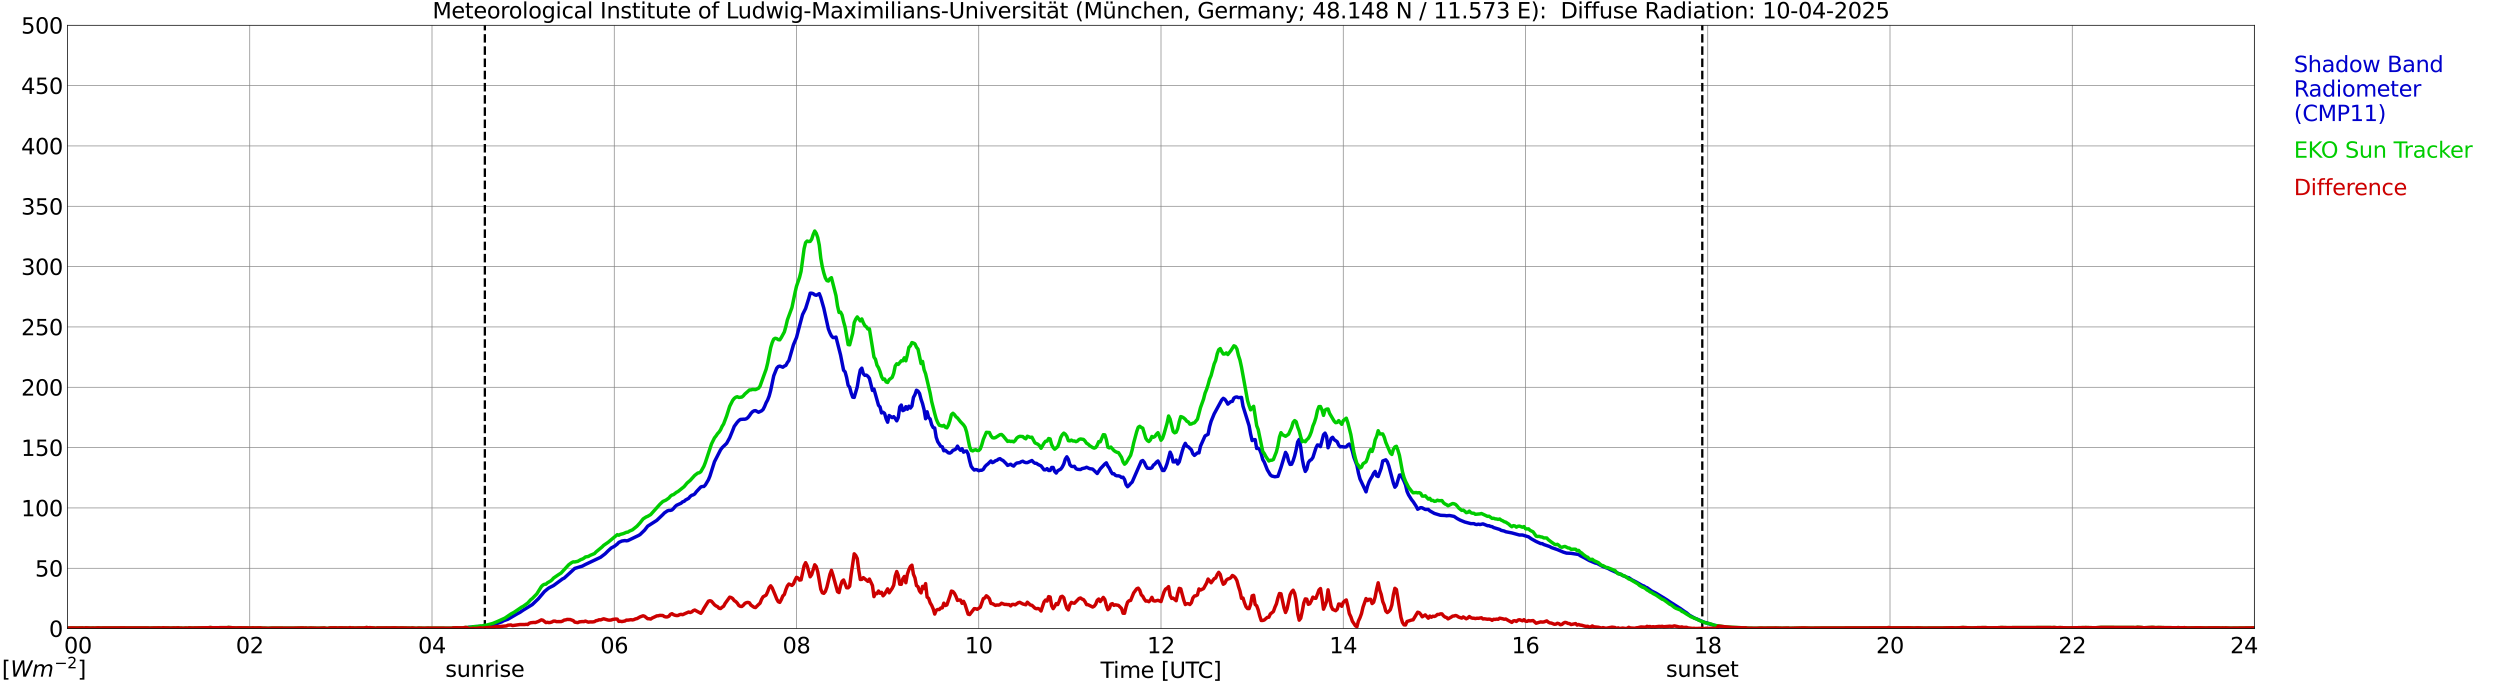 <?xml version="1.0" encoding="utf-8" standalone="no"?>
<!DOCTYPE svg PUBLIC "-//W3C//DTD SVG 1.1//EN"
  "http://www.w3.org/Graphics/SVG/1.1/DTD/svg11.dtd">
<svg xmlns:xlink="http://www.w3.org/1999/xlink" width="1085.4pt" height="296.64pt" viewBox="0 0 1085.4 296.64" xmlns="http://www.w3.org/2000/svg" version="1.1">
 <defs>
  <style type="text/css">*{stroke-linejoin: round; stroke-linecap: butt}</style>
 </defs>
 <g id="figure_1">
  <g id="patch_1">
   <path d="M 0 296.64 
L 1085.4 296.64 
L 1085.4 0 
L 0 0 
z
" style="fill: #ffffff"/>
  </g>
  <g id="axes_1">
   <g id="patch_2">
    <path d="M 29.306 272.909 
L 978.814 272.909 
L 978.814 10.976 
L 29.306 10.976 
z
" style="fill: #ffffff"/>
   </g>
   <g id="patch_3">
    <path d="M 978.814 272.909 
L 978.814 272.909 
L 978.814 10.976 
L 978.814 10.976 
z
" clip-path="url(#p4417156876)" style="fill: #d3d3d3; opacity: 0.25; stroke: #d3d3d3; stroke-linejoin: miter"/>
   </g>
   <g id="matplotlib.axis_1">
    <g id="xtick_1">
     <g id="line2d_1">
      <path d="M 29.306 272.909 
L 29.306 10.976 
" clip-path="url(#p4417156876)" style="fill: none; stroke: #808080; stroke-width: 0.3; stroke-linecap: square"/>
     </g>
     <g id="line2d_2"/>
     <g id="text_1">
      <!--    00 -->
      <g transform="translate(18.733 283.627) scale(0.095 -0.095)">
       <defs>
        <path id="DejaVuSans-20" transform="scale(0.016)"/>
        <path id="DejaVuSans-30" d="M 2034 4250 
Q 1547 4250 1301 3770 
Q 1056 3291 1056 2328 
Q 1056 1369 1301 889 
Q 1547 409 2034 409 
Q 2525 409 2770 889 
Q 3016 1369 3016 2328 
Q 3016 3291 2770 3770 
Q 2525 4250 2034 4250 
z
M 2034 4750 
Q 2819 4750 3233 4129 
Q 3647 3509 3647 2328 
Q 3647 1150 3233 529 
Q 2819 -91 2034 -91 
Q 1250 -91 836 529 
Q 422 1150 422 2328 
Q 422 3509 836 4129 
Q 1250 4750 2034 4750 
z
" transform="scale(0.016)"/>
       </defs>
       <use xlink:href="#DejaVuSans-20"/>
       <use xlink:href="#DejaVuSans-20" transform="translate(31.787 0)"/>
       <use xlink:href="#DejaVuSans-20" transform="translate(63.574 0)"/>
       <use xlink:href="#DejaVuSans-30" transform="translate(95.361 0)"/>
       <use xlink:href="#DejaVuSans-30" transform="translate(158.984 0)"/>
      </g>
     </g>
    </g>
    <g id="xtick_2">
     <g id="line2d_3">
      <path d="M 108.431 272.909 
L 108.431 10.976 
" clip-path="url(#p4417156876)" style="fill: none; stroke: #808080; stroke-width: 0.3; stroke-linecap: square"/>
     </g>
     <g id="line2d_4"/>
     <g id="text_2">
      <!-- 02 -->
      <g transform="translate(102.387 283.627) scale(0.095 -0.095)">
       <defs>
        <path id="DejaVuSans-32" d="M 1228 531 
L 3431 531 
L 3431 0 
L 469 0 
L 469 531 
Q 828 903 1448 1529 
Q 2069 2156 2228 2338 
Q 2531 2678 2651 2914 
Q 2772 3150 2772 3378 
Q 2772 3750 2511 3984 
Q 2250 4219 1831 4219 
Q 1534 4219 1204 4116 
Q 875 4013 500 3803 
L 500 4441 
Q 881 4594 1212 4672 
Q 1544 4750 1819 4750 
Q 2544 4750 2975 4387 
Q 3406 4025 3406 3419 
Q 3406 3131 3298 2873 
Q 3191 2616 2906 2266 
Q 2828 2175 2409 1742 
Q 1991 1309 1228 531 
z
" transform="scale(0.016)"/>
       </defs>
       <use xlink:href="#DejaVuSans-30"/>
       <use xlink:href="#DejaVuSans-32" transform="translate(63.623 0)"/>
      </g>
     </g>
    </g>
    <g id="xtick_3">
     <g id="line2d_5">
      <path d="M 187.557 272.909 
L 187.557 10.976 
" clip-path="url(#p4417156876)" style="fill: none; stroke: #808080; stroke-width: 0.3; stroke-linecap: square"/>
     </g>
     <g id="line2d_6"/>
     <g id="text_3">
      <!-- 04 -->
      <g transform="translate(181.513 283.627) scale(0.095 -0.095)">
       <defs>
        <path id="DejaVuSans-34" d="M 2419 4116 
L 825 1625 
L 2419 1625 
L 2419 4116 
z
M 2253 4666 
L 3047 4666 
L 3047 1625 
L 3713 1625 
L 3713 1100 
L 3047 1100 
L 3047 0 
L 2419 0 
L 2419 1100 
L 313 1100 
L 313 1709 
L 2253 4666 
z
" transform="scale(0.016)"/>
       </defs>
       <use xlink:href="#DejaVuSans-30"/>
       <use xlink:href="#DejaVuSans-34" transform="translate(63.623 0)"/>
      </g>
     </g>
    </g>
    <g id="xtick_4">
     <g id="line2d_7">
      <path d="M 266.683 272.909 
L 266.683 10.976 
" clip-path="url(#p4417156876)" style="fill: none; stroke: #808080; stroke-width: 0.3; stroke-linecap: square"/>
     </g>
     <g id="line2d_8"/>
     <g id="text_4">
      <!-- 06 -->
      <g transform="translate(260.638 283.627) scale(0.095 -0.095)">
       <defs>
        <path id="DejaVuSans-36" d="M 2113 2584 
Q 1688 2584 1439 2293 
Q 1191 2003 1191 1497 
Q 1191 994 1439 701 
Q 1688 409 2113 409 
Q 2538 409 2786 701 
Q 3034 994 3034 1497 
Q 3034 2003 2786 2293 
Q 2538 2584 2113 2584 
z
M 3366 4563 
L 3366 3988 
Q 3128 4100 2886 4159 
Q 2644 4219 2406 4219 
Q 1781 4219 1451 3797 
Q 1122 3375 1075 2522 
Q 1259 2794 1537 2939 
Q 1816 3084 2150 3084 
Q 2853 3084 3261 2657 
Q 3669 2231 3669 1497 
Q 3669 778 3244 343 
Q 2819 -91 2113 -91 
Q 1303 -91 875 529 
Q 447 1150 447 2328 
Q 447 3434 972 4092 
Q 1497 4750 2381 4750 
Q 2619 4750 2861 4703 
Q 3103 4656 3366 4563 
z
" transform="scale(0.016)"/>
       </defs>
       <use xlink:href="#DejaVuSans-30"/>
       <use xlink:href="#DejaVuSans-36" transform="translate(63.623 0)"/>
      </g>
     </g>
    </g>
    <g id="xtick_5">
     <g id="line2d_9">
      <path d="M 345.808 272.909 
L 345.808 10.976 
" clip-path="url(#p4417156876)" style="fill: none; stroke: #808080; stroke-width: 0.3; stroke-linecap: square"/>
     </g>
     <g id="line2d_10"/>
     <g id="text_5">
      <!-- 08 -->
      <g transform="translate(339.764 283.627) scale(0.095 -0.095)">
       <defs>
        <path id="DejaVuSans-38" d="M 2034 2216 
Q 1584 2216 1326 1975 
Q 1069 1734 1069 1313 
Q 1069 891 1326 650 
Q 1584 409 2034 409 
Q 2484 409 2743 651 
Q 3003 894 3003 1313 
Q 3003 1734 2745 1975 
Q 2488 2216 2034 2216 
z
M 1403 2484 
Q 997 2584 770 2862 
Q 544 3141 544 3541 
Q 544 4100 942 4425 
Q 1341 4750 2034 4750 
Q 2731 4750 3128 4425 
Q 3525 4100 3525 3541 
Q 3525 3141 3298 2862 
Q 3072 2584 2669 2484 
Q 3125 2378 3379 2068 
Q 3634 1759 3634 1313 
Q 3634 634 3220 271 
Q 2806 -91 2034 -91 
Q 1263 -91 848 271 
Q 434 634 434 1313 
Q 434 1759 690 2068 
Q 947 2378 1403 2484 
z
M 1172 3481 
Q 1172 3119 1398 2916 
Q 1625 2713 2034 2713 
Q 2441 2713 2670 2916 
Q 2900 3119 2900 3481 
Q 2900 3844 2670 4047 
Q 2441 4250 2034 4250 
Q 1625 4250 1398 4047 
Q 1172 3844 1172 3481 
z
" transform="scale(0.016)"/>
       </defs>
       <use xlink:href="#DejaVuSans-30"/>
       <use xlink:href="#DejaVuSans-38" transform="translate(63.623 0)"/>
      </g>
     </g>
    </g>
    <g id="xtick_6">
     <g id="line2d_11">
      <path d="M 424.934 272.909 
L 424.934 10.976 
" clip-path="url(#p4417156876)" style="fill: none; stroke: #808080; stroke-width: 0.3; stroke-linecap: square"/>
     </g>
     <g id="line2d_12"/>
     <g id="text_6">
      <!-- 10 -->
      <g transform="translate(418.89 283.627) scale(0.095 -0.095)">
       <defs>
        <path id="DejaVuSans-31" d="M 794 531 
L 1825 531 
L 1825 4091 
L 703 3866 
L 703 4441 
L 1819 4666 
L 2450 4666 
L 2450 531 
L 3481 531 
L 3481 0 
L 794 0 
L 794 531 
z
" transform="scale(0.016)"/>
       </defs>
       <use xlink:href="#DejaVuSans-31"/>
       <use xlink:href="#DejaVuSans-30" transform="translate(63.623 0)"/>
      </g>
     </g>
    </g>
    <g id="xtick_7">
     <g id="line2d_13">
      <path d="M 504.06 272.909 
L 504.06 10.976 
" clip-path="url(#p4417156876)" style="fill: none; stroke: #808080; stroke-width: 0.3; stroke-linecap: square"/>
     </g>
     <g id="line2d_14"/>
     <g id="text_7">
      <!-- 12 -->
      <g transform="translate(498.015 283.627) scale(0.095 -0.095)">
       <use xlink:href="#DejaVuSans-31"/>
       <use xlink:href="#DejaVuSans-32" transform="translate(63.623 0)"/>
      </g>
     </g>
    </g>
    <g id="xtick_8">
     <g id="line2d_15">
      <path d="M 583.185 272.909 
L 583.185 10.976 
" clip-path="url(#p4417156876)" style="fill: none; stroke: #808080; stroke-width: 0.3; stroke-linecap: square"/>
     </g>
     <g id="line2d_16"/>
     <g id="text_8">
      <!-- 14 -->
      <g transform="translate(577.141 283.627) scale(0.095 -0.095)">
       <use xlink:href="#DejaVuSans-31"/>
       <use xlink:href="#DejaVuSans-34" transform="translate(63.623 0)"/>
      </g>
     </g>
    </g>
    <g id="xtick_9">
     <g id="line2d_17">
      <path d="M 662.311 272.909 
L 662.311 10.976 
" clip-path="url(#p4417156876)" style="fill: none; stroke: #808080; stroke-width: 0.3; stroke-linecap: square"/>
     </g>
     <g id="line2d_18"/>
     <g id="text_9">
      <!-- 16 -->
      <g transform="translate(656.267 283.627) scale(0.095 -0.095)">
       <use xlink:href="#DejaVuSans-31"/>
       <use xlink:href="#DejaVuSans-36" transform="translate(63.623 0)"/>
      </g>
     </g>
    </g>
    <g id="xtick_10">
     <g id="line2d_19">
      <path d="M 741.437 272.909 
L 741.437 10.976 
" clip-path="url(#p4417156876)" style="fill: none; stroke: #808080; stroke-width: 0.3; stroke-linecap: square"/>
     </g>
     <g id="line2d_20"/>
     <g id="text_10">
      <!-- 18 -->
      <g transform="translate(735.392 283.627) scale(0.095 -0.095)">
       <use xlink:href="#DejaVuSans-31"/>
       <use xlink:href="#DejaVuSans-38" transform="translate(63.623 0)"/>
      </g>
     </g>
    </g>
    <g id="xtick_11">
     <g id="line2d_21">
      <path d="M 820.562 272.909 
L 820.562 10.976 
" clip-path="url(#p4417156876)" style="fill: none; stroke: #808080; stroke-width: 0.3; stroke-linecap: square"/>
     </g>
     <g id="line2d_22"/>
     <g id="text_11">
      <!-- 20 -->
      <g transform="translate(814.518 283.627) scale(0.095 -0.095)">
       <use xlink:href="#DejaVuSans-32"/>
       <use xlink:href="#DejaVuSans-30" transform="translate(63.623 0)"/>
      </g>
     </g>
    </g>
    <g id="xtick_12">
     <g id="line2d_23">
      <path d="M 899.688 272.909 
L 899.688 10.976 
" clip-path="url(#p4417156876)" style="fill: none; stroke: #808080; stroke-width: 0.3; stroke-linecap: square"/>
     </g>
     <g id="line2d_24"/>
     <g id="text_12">
      <!-- 22 -->
      <g transform="translate(893.644 283.627) scale(0.095 -0.095)">
       <use xlink:href="#DejaVuSans-32"/>
       <use xlink:href="#DejaVuSans-32" transform="translate(63.623 0)"/>
      </g>
     </g>
    </g>
    <g id="xtick_13">
     <g id="line2d_25">
      <path d="M 978.814 272.909 
L 978.814 10.976 
" clip-path="url(#p4417156876)" style="fill: none; stroke: #808080; stroke-width: 0.3; stroke-linecap: square"/>
     </g>
     <g id="line2d_26"/>
     <g id="text_13">
      <!-- 24    -->
      <g transform="translate(968.241 283.627) scale(0.095 -0.095)">
       <use xlink:href="#DejaVuSans-32"/>
       <use xlink:href="#DejaVuSans-34" transform="translate(63.623 0)"/>
       <use xlink:href="#DejaVuSans-20" transform="translate(127.246 0)"/>
       <use xlink:href="#DejaVuSans-20" transform="translate(159.033 0)"/>
       <use xlink:href="#DejaVuSans-20" transform="translate(190.82 0)"/>
      </g>
     </g>
    </g>
    <g id="text_14">
     <!-- Time [UTC] -->
     <g transform="translate(477.806 294.322) scale(0.095 -0.095)">
      <defs>
       <path id="DejaVuSans-54" d="M -19 4666 
L 3928 4666 
L 3928 4134 
L 2272 4134 
L 2272 0 
L 1638 0 
L 1638 4134 
L -19 4134 
L -19 4666 
z
" transform="scale(0.016)"/>
       <path id="DejaVuSans-69" d="M 603 3500 
L 1178 3500 
L 1178 0 
L 603 0 
L 603 3500 
z
M 603 4863 
L 1178 4863 
L 1178 4134 
L 603 4134 
L 603 4863 
z
" transform="scale(0.016)"/>
       <path id="DejaVuSans-6d" d="M 3328 2828 
Q 3544 3216 3844 3400 
Q 4144 3584 4550 3584 
Q 5097 3584 5394 3201 
Q 5691 2819 5691 2113 
L 5691 0 
L 5113 0 
L 5113 2094 
Q 5113 2597 4934 2840 
Q 4756 3084 4391 3084 
Q 3944 3084 3684 2787 
Q 3425 2491 3425 1978 
L 3425 0 
L 2847 0 
L 2847 2094 
Q 2847 2600 2669 2842 
Q 2491 3084 2119 3084 
Q 1678 3084 1418 2786 
Q 1159 2488 1159 1978 
L 1159 0 
L 581 0 
L 581 3500 
L 1159 3500 
L 1159 2956 
Q 1356 3278 1631 3431 
Q 1906 3584 2284 3584 
Q 2666 3584 2933 3390 
Q 3200 3197 3328 2828 
z
" transform="scale(0.016)"/>
       <path id="DejaVuSans-65" d="M 3597 1894 
L 3597 1613 
L 953 1613 
Q 991 1019 1311 708 
Q 1631 397 2203 397 
Q 2534 397 2845 478 
Q 3156 559 3463 722 
L 3463 178 
Q 3153 47 2828 -22 
Q 2503 -91 2169 -91 
Q 1331 -91 842 396 
Q 353 884 353 1716 
Q 353 2575 817 3079 
Q 1281 3584 2069 3584 
Q 2775 3584 3186 3129 
Q 3597 2675 3597 1894 
z
M 3022 2063 
Q 3016 2534 2758 2815 
Q 2500 3097 2075 3097 
Q 1594 3097 1305 2825 
Q 1016 2553 972 2059 
L 3022 2063 
z
" transform="scale(0.016)"/>
       <path id="DejaVuSans-5b" d="M 550 4863 
L 1875 4863 
L 1875 4416 
L 1125 4416 
L 1125 -397 
L 1875 -397 
L 1875 -844 
L 550 -844 
L 550 4863 
z
" transform="scale(0.016)"/>
       <path id="DejaVuSans-55" d="M 556 4666 
L 1191 4666 
L 1191 1831 
Q 1191 1081 1462 751 
Q 1734 422 2344 422 
Q 2950 422 3222 751 
Q 3494 1081 3494 1831 
L 3494 4666 
L 4128 4666 
L 4128 1753 
Q 4128 841 3676 375 
Q 3225 -91 2344 -91 
Q 1459 -91 1007 375 
Q 556 841 556 1753 
L 556 4666 
z
" transform="scale(0.016)"/>
       <path id="DejaVuSans-43" d="M 4122 4306 
L 4122 3641 
Q 3803 3938 3442 4084 
Q 3081 4231 2675 4231 
Q 1875 4231 1450 3742 
Q 1025 3253 1025 2328 
Q 1025 1406 1450 917 
Q 1875 428 2675 428 
Q 3081 428 3442 575 
Q 3803 722 4122 1019 
L 4122 359 
Q 3791 134 3420 21 
Q 3050 -91 2638 -91 
Q 1578 -91 968 557 
Q 359 1206 359 2328 
Q 359 3453 968 4101 
Q 1578 4750 2638 4750 
Q 3056 4750 3426 4639 
Q 3797 4528 4122 4306 
z
" transform="scale(0.016)"/>
       <path id="DejaVuSans-5d" d="M 1947 4863 
L 1947 -844 
L 622 -844 
L 622 -397 
L 1369 -397 
L 1369 4416 
L 622 4416 
L 622 4863 
L 1947 4863 
z
" transform="scale(0.016)"/>
      </defs>
      <use xlink:href="#DejaVuSans-54"/>
      <use xlink:href="#DejaVuSans-69" transform="translate(57.959 0)"/>
      <use xlink:href="#DejaVuSans-6d" transform="translate(85.742 0)"/>
      <use xlink:href="#DejaVuSans-65" transform="translate(183.154 0)"/>
      <use xlink:href="#DejaVuSans-20" transform="translate(244.678 0)"/>
      <use xlink:href="#DejaVuSans-5b" transform="translate(276.465 0)"/>
      <use xlink:href="#DejaVuSans-55" transform="translate(315.479 0)"/>
      <use xlink:href="#DejaVuSans-54" transform="translate(388.672 0)"/>
      <use xlink:href="#DejaVuSans-43" transform="translate(443.881 0)"/>
      <use xlink:href="#DejaVuSans-5d" transform="translate(513.705 0)"/>
     </g>
    </g>
   </g>
   <g id="matplotlib.axis_2">
    <g id="ytick_1">
     <g id="line2d_27">
      <path d="M 29.306 272.909 
L 978.814 272.909 
" clip-path="url(#p4417156876)" style="fill: none; stroke: #808080; stroke-width: 0.3; stroke-linecap: square"/>
     </g>
     <g id="line2d_28"/>
     <g id="text_15">
      <!-- 0 -->
      <g transform="translate(21.261 276.518) scale(0.095 -0.095)">
       <use xlink:href="#DejaVuSans-30"/>
      </g>
     </g>
    </g>
    <g id="ytick_2">
     <g id="line2d_29">
      <path d="M 29.306 246.715 
L 978.814 246.715 
" clip-path="url(#p4417156876)" style="fill: none; stroke: #808080; stroke-width: 0.3; stroke-linecap: square"/>
     </g>
     <g id="line2d_30"/>
     <g id="text_16">
      <!-- 50 -->
      <g transform="translate(15.217 250.325) scale(0.095 -0.095)">
       <defs>
        <path id="DejaVuSans-35" d="M 691 4666 
L 3169 4666 
L 3169 4134 
L 1269 4134 
L 1269 2991 
Q 1406 3038 1543 3061 
Q 1681 3084 1819 3084 
Q 2600 3084 3056 2656 
Q 3513 2228 3513 1497 
Q 3513 744 3044 326 
Q 2575 -91 1722 -91 
Q 1428 -91 1123 -41 
Q 819 9 494 109 
L 494 744 
Q 775 591 1075 516 
Q 1375 441 1709 441 
Q 2250 441 2565 725 
Q 2881 1009 2881 1497 
Q 2881 1984 2565 2268 
Q 2250 2553 1709 2553 
Q 1456 2553 1204 2497 
Q 953 2441 691 2322 
L 691 4666 
z
" transform="scale(0.016)"/>
       </defs>
       <use xlink:href="#DejaVuSans-35"/>
       <use xlink:href="#DejaVuSans-30" transform="translate(63.623 0)"/>
      </g>
     </g>
    </g>
    <g id="ytick_3">
     <g id="line2d_31">
      <path d="M 29.306 220.522 
L 978.814 220.522 
" clip-path="url(#p4417156876)" style="fill: none; stroke: #808080; stroke-width: 0.3; stroke-linecap: square"/>
     </g>
     <g id="line2d_32"/>
     <g id="text_17">
      <!-- 100 -->
      <g transform="translate(9.173 224.131) scale(0.095 -0.095)">
       <use xlink:href="#DejaVuSans-31"/>
       <use xlink:href="#DejaVuSans-30" transform="translate(63.623 0)"/>
       <use xlink:href="#DejaVuSans-30" transform="translate(127.246 0)"/>
      </g>
     </g>
    </g>
    <g id="ytick_4">
     <g id="line2d_33">
      <path d="M 29.306 194.329 
L 978.814 194.329 
" clip-path="url(#p4417156876)" style="fill: none; stroke: #808080; stroke-width: 0.3; stroke-linecap: square"/>
     </g>
     <g id="line2d_34"/>
     <g id="text_18">
      <!-- 150 -->
      <g transform="translate(9.173 197.938) scale(0.095 -0.095)">
       <use xlink:href="#DejaVuSans-31"/>
       <use xlink:href="#DejaVuSans-35" transform="translate(63.623 0)"/>
       <use xlink:href="#DejaVuSans-30" transform="translate(127.246 0)"/>
      </g>
     </g>
    </g>
    <g id="ytick_5">
     <g id="line2d_35">
      <path d="M 29.306 168.136 
L 978.814 168.136 
" clip-path="url(#p4417156876)" style="fill: none; stroke: #808080; stroke-width: 0.3; stroke-linecap: square"/>
     </g>
     <g id="line2d_36"/>
     <g id="text_19">
      <!-- 200 -->
      <g transform="translate(9.173 171.745) scale(0.095 -0.095)">
       <use xlink:href="#DejaVuSans-32"/>
       <use xlink:href="#DejaVuSans-30" transform="translate(63.623 0)"/>
       <use xlink:href="#DejaVuSans-30" transform="translate(127.246 0)"/>
      </g>
     </g>
    </g>
    <g id="ytick_6">
     <g id="line2d_37">
      <path d="M 29.306 141.942 
L 978.814 141.942 
" clip-path="url(#p4417156876)" style="fill: none; stroke: #808080; stroke-width: 0.3; stroke-linecap: square"/>
     </g>
     <g id="line2d_38"/>
     <g id="text_20">
      <!-- 250 -->
      <g transform="translate(9.173 145.551) scale(0.095 -0.095)">
       <use xlink:href="#DejaVuSans-32"/>
       <use xlink:href="#DejaVuSans-35" transform="translate(63.623 0)"/>
       <use xlink:href="#DejaVuSans-30" transform="translate(127.246 0)"/>
      </g>
     </g>
    </g>
    <g id="ytick_7">
     <g id="line2d_39">
      <path d="M 29.306 115.749 
L 978.814 115.749 
" clip-path="url(#p4417156876)" style="fill: none; stroke: #808080; stroke-width: 0.3; stroke-linecap: square"/>
     </g>
     <g id="line2d_40"/>
     <g id="text_21">
      <!-- 300 -->
      <g transform="translate(9.173 119.358) scale(0.095 -0.095)">
       <defs>
        <path id="DejaVuSans-33" d="M 2597 2516 
Q 3050 2419 3304 2112 
Q 3559 1806 3559 1356 
Q 3559 666 3084 287 
Q 2609 -91 1734 -91 
Q 1441 -91 1130 -33 
Q 819 25 488 141 
L 488 750 
Q 750 597 1062 519 
Q 1375 441 1716 441 
Q 2309 441 2620 675 
Q 2931 909 2931 1356 
Q 2931 1769 2642 2001 
Q 2353 2234 1838 2234 
L 1294 2234 
L 1294 2753 
L 1863 2753 
Q 2328 2753 2575 2939 
Q 2822 3125 2822 3475 
Q 2822 3834 2567 4026 
Q 2313 4219 1838 4219 
Q 1578 4219 1281 4162 
Q 984 4106 628 3988 
L 628 4550 
Q 988 4650 1302 4700 
Q 1616 4750 1894 4750 
Q 2613 4750 3031 4423 
Q 3450 4097 3450 3541 
Q 3450 3153 3228 2886 
Q 3006 2619 2597 2516 
z
" transform="scale(0.016)"/>
       </defs>
       <use xlink:href="#DejaVuSans-33"/>
       <use xlink:href="#DejaVuSans-30" transform="translate(63.623 0)"/>
       <use xlink:href="#DejaVuSans-30" transform="translate(127.246 0)"/>
      </g>
     </g>
    </g>
    <g id="ytick_8">
     <g id="line2d_41">
      <path d="M 29.306 89.556 
L 978.814 89.556 
" clip-path="url(#p4417156876)" style="fill: none; stroke: #808080; stroke-width: 0.3; stroke-linecap: square"/>
     </g>
     <g id="line2d_42"/>
     <g id="text_22">
      <!-- 350 -->
      <g transform="translate(9.173 93.165) scale(0.095 -0.095)">
       <use xlink:href="#DejaVuSans-33"/>
       <use xlink:href="#DejaVuSans-35" transform="translate(63.623 0)"/>
       <use xlink:href="#DejaVuSans-30" transform="translate(127.246 0)"/>
      </g>
     </g>
    </g>
    <g id="ytick_9">
     <g id="line2d_43">
      <path d="M 29.306 63.362 
L 978.814 63.362 
" clip-path="url(#p4417156876)" style="fill: none; stroke: #808080; stroke-width: 0.3; stroke-linecap: square"/>
     </g>
     <g id="line2d_44"/>
     <g id="text_23">
      <!-- 400 -->
      <g transform="translate(9.173 66.972) scale(0.095 -0.095)">
       <use xlink:href="#DejaVuSans-34"/>
       <use xlink:href="#DejaVuSans-30" transform="translate(63.623 0)"/>
       <use xlink:href="#DejaVuSans-30" transform="translate(127.246 0)"/>
      </g>
     </g>
    </g>
    <g id="ytick_10">
     <g id="line2d_45">
      <path d="M 29.306 37.169 
L 978.814 37.169 
" clip-path="url(#p4417156876)" style="fill: none; stroke: #808080; stroke-width: 0.3; stroke-linecap: square"/>
     </g>
     <g id="line2d_46"/>
     <g id="text_24">
      <!-- 450 -->
      <g transform="translate(9.173 40.778) scale(0.095 -0.095)">
       <use xlink:href="#DejaVuSans-34"/>
       <use xlink:href="#DejaVuSans-35" transform="translate(63.623 0)"/>
       <use xlink:href="#DejaVuSans-30" transform="translate(127.246 0)"/>
      </g>
     </g>
    </g>
    <g id="ytick_11">
     <g id="line2d_47">
      <path d="M 29.306 10.976 
L 978.814 10.976 
" clip-path="url(#p4417156876)" style="fill: none; stroke: #808080; stroke-width: 0.3; stroke-linecap: square"/>
     </g>
     <g id="line2d_48"/>
     <g id="text_25">
      <!-- 500 -->
      <g transform="translate(9.173 14.585) scale(0.095 -0.095)">
       <use xlink:href="#DejaVuSans-35"/>
       <use xlink:href="#DejaVuSans-30" transform="translate(63.623 0)"/>
       <use xlink:href="#DejaVuSans-30" transform="translate(127.246 0)"/>
      </g>
     </g>
    </g>
   </g>
   <g id="line2d_49">
    <path d="M 210.504 272.909 
L 210.504 10.976 
" clip-path="url(#p4417156876)" style="fill: none; stroke-dasharray: 3.7,1.6; stroke-dashoffset: 0; stroke: #000000"/>
   </g>
   <g id="line2d_50">
    <path d="M 739.063 272.909 
L 739.063 10.976 
" clip-path="url(#p4417156876)" style="fill: none; stroke-dasharray: 3.7,1.6; stroke-dashoffset: 0; stroke: #000000"/>
   </g>
   <g id="line2d_51">
    <path d="M 29.306 272.909 
L 202.723 272.909 
L 203.382 272.369 
L 205.36 272.27 
L 206.02 272.071 
L 209.317 271.971 
L 211.295 271.767 
L 214.592 271.164 
L 215.91 270.661 
L 217.889 269.954 
L 218.548 269.551 
L 220.526 268.844 
L 224.482 266.528 
L 225.801 265.821 
L 227.12 264.915 
L 231.076 262.5 
L 233.714 259.98 
L 236.351 256.858 
L 237.67 255.747 
L 238.329 255.244 
L 240.308 254.238 
L 244.264 251.315 
L 244.923 251.016 
L 249.539 246.784 
L 252.836 245.778 
L 254.155 245.071 
L 260.748 241.948 
L 262.726 240.434 
L 264.045 239.125 
L 265.364 237.92 
L 266.683 237.213 
L 268.002 236.207 
L 268.661 235.5 
L 269.98 234.897 
L 271.298 234.693 
L 271.958 234.792 
L 272.617 234.693 
L 277.233 232.477 
L 277.892 232.073 
L 279.87 230.161 
L 281.189 228.448 
L 285.145 225.928 
L 287.783 223.409 
L 288.442 222.707 
L 289.761 221.8 
L 290.42 221.596 
L 291.08 221.596 
L 291.739 221.397 
L 292.399 220.789 
L 293.058 219.983 
L 293.717 219.38 
L 295.696 218.474 
L 296.355 217.871 
L 297.014 217.667 
L 297.674 217.065 
L 298.992 216.357 
L 299.652 215.551 
L 300.311 215.048 
L 300.971 214.849 
L 301.63 214.445 
L 302.289 213.539 
L 304.267 211.423 
L 304.927 211.218 
L 305.586 211.218 
L 306.246 210.516 
L 307.564 208.3 
L 308.224 206.687 
L 310.202 200.442 
L 312.839 195.303 
L 313.499 194.397 
L 315.477 192.48 
L 316.796 190.065 
L 318.114 186.843 
L 318.774 185.13 
L 320.093 183.312 
L 320.752 182.61 
L 321.411 182.107 
L 322.73 182.002 
L 323.39 182.002 
L 324.049 181.803 
L 324.708 181.3 
L 325.368 180.494 
L 326.027 179.488 
L 326.686 178.781 
L 327.346 178.377 
L 328.005 178.278 
L 329.324 178.985 
L 330.643 178.377 
L 331.302 177.775 
L 331.961 176.465 
L 332.621 174.852 
L 333.28 173.641 
L 333.94 171.928 
L 334.599 169.513 
L 335.918 163.164 
L 337.236 159.843 
L 337.896 159.136 
L 338.555 158.936 
L 339.874 159.439 
L 340.533 158.936 
L 341.193 158.633 
L 341.852 157.422 
L 342.512 156.516 
L 344.49 149.664 
L 345.808 146.542 
L 347.127 141.507 
L 348.446 136.567 
L 349.765 133.948 
L 351.083 129.72 
L 351.743 127.3 
L 352.402 127.3 
L 353.062 127.504 
L 353.721 128.007 
L 354.38 128.206 
L 355.699 127.504 
L 356.359 129.218 
L 357.677 133.849 
L 359.655 142.817 
L 360.315 144.53 
L 360.974 145.84 
L 361.634 146.542 
L 362.293 146.542 
L 362.952 146.343 
L 364.93 154.101 
L 366.249 160.749 
L 366.909 161.451 
L 367.568 163.871 
L 368.227 167.297 
L 368.887 168.104 
L 369.546 170.619 
L 370.206 172.436 
L 370.865 172.536 
L 372.184 167.999 
L 372.843 163.871 
L 373.502 160.65 
L 374.162 159.843 
L 374.821 162.258 
L 375.481 162.965 
L 376.14 162.865 
L 376.799 163.368 
L 377.459 164.275 
L 378.777 169.513 
L 379.437 168.906 
L 381.415 175.962 
L 382.074 176.664 
L 382.734 179.283 
L 383.393 178.985 
L 384.053 179.488 
L 384.712 181.803 
L 385.371 183.312 
L 386.031 180.394 
L 387.349 181.3 
L 388.009 180.897 
L 388.668 181.704 
L 389.328 182.71 
L 389.987 181.3 
L 390.646 176.664 
L 391.306 175.857 
L 391.965 178.278 
L 392.624 177.974 
L 393.284 176.565 
L 393.943 177.675 
L 394.603 176.365 
L 395.262 177.167 
L 395.921 176.261 
L 396.581 172.536 
L 397.24 171.326 
L 397.899 169.414 
L 398.559 169.817 
L 399.218 170.823 
L 399.878 173.343 
L 400.537 175.255 
L 401.196 177.874 
L 401.856 181.803 
L 402.515 178.781 
L 403.175 181.3 
L 403.834 181.903 
L 404.493 184.423 
L 405.153 185.633 
L 405.812 185.832 
L 406.471 189.86 
L 407.131 191.778 
L 408.45 193.789 
L 409.109 193.994 
L 409.768 195.707 
L 410.428 195.502 
L 411.746 196.613 
L 412.406 196.712 
L 413.065 196.309 
L 413.725 195.502 
L 414.384 195.303 
L 415.043 194.9 
L 415.703 193.69 
L 416.362 194.8 
L 417.022 195.502 
L 417.681 194.8 
L 418.34 196.309 
L 419 195.906 
L 419.659 195.806 
L 420.318 197.116 
L 420.978 200.039 
L 421.637 202.454 
L 422.297 203.36 
L 422.956 204.068 
L 423.615 203.868 
L 424.275 203.968 
L 424.934 204.371 
L 425.593 204.167 
L 426.253 204.167 
L 426.912 203.764 
L 427.572 202.658 
L 428.231 201.951 
L 428.89 201.448 
L 430.209 200.139 
L 430.869 200.846 
L 431.528 200.542 
L 432.187 200.039 
L 432.847 199.835 
L 433.506 199.332 
L 434.165 199.133 
L 434.825 199.636 
L 435.484 199.939 
L 436.803 201.249 
L 437.462 202.051 
L 438.781 201.548 
L 439.44 202.051 
L 440.1 202.354 
L 440.759 201.548 
L 441.419 201.045 
L 442.737 200.846 
L 443.397 200.442 
L 444.056 200.238 
L 444.716 200.641 
L 445.375 200.846 
L 446.034 200.846 
L 448.012 199.939 
L 448.672 200.641 
L 449.331 201.144 
L 449.991 201.144 
L 450.65 201.647 
L 451.969 202.255 
L 453.287 203.968 
L 453.947 203.968 
L 454.606 203.465 
L 455.266 204.267 
L 455.925 204.267 
L 456.584 202.957 
L 457.244 202.957 
L 457.903 204.67 
L 458.563 205.377 
L 459.222 204.371 
L 460.541 203.664 
L 461.2 202.758 
L 461.859 201.448 
L 462.519 199.332 
L 463.178 198.326 
L 463.838 199.431 
L 464.497 201.752 
L 465.156 202.454 
L 465.816 202.559 
L 466.475 202.454 
L 467.134 203.465 
L 467.794 203.764 
L 469.113 203.868 
L 469.772 203.465 
L 471.091 203.161 
L 471.75 202.857 
L 473.069 203.465 
L 474.388 203.664 
L 476.366 205.576 
L 477.685 203.565 
L 479.663 201.448 
L 480.322 200.945 
L 480.981 202.354 
L 481.641 203.261 
L 482.3 204.67 
L 482.96 205.681 
L 483.619 205.681 
L 484.278 206.383 
L 484.938 206.587 
L 485.597 206.587 
L 486.256 206.786 
L 486.916 207.289 
L 487.575 207.19 
L 488.235 208.196 
L 488.894 210.417 
L 489.553 211.323 
L 490.213 210.715 
L 490.872 209.909 
L 491.532 209.306 
L 495.488 200.238 
L 496.147 199.939 
L 496.807 200.741 
L 497.466 202.255 
L 498.125 203.261 
L 499.444 203.36 
L 500.103 203.062 
L 500.763 201.951 
L 501.422 201.448 
L 502.082 200.641 
L 502.741 200.139 
L 503.4 201.349 
L 504.719 204.267 
L 505.379 204.267 
L 506.038 203.062 
L 506.697 201.249 
L 508.016 196.309 
L 508.675 197.718 
L 509.335 200.542 
L 509.994 200.542 
L 510.654 199.735 
L 511.313 201.448 
L 511.972 200.542 
L 513.291 195.806 
L 513.95 193.789 
L 514.61 192.48 
L 515.269 193.69 
L 515.929 193.994 
L 517.247 195.303 
L 517.907 197.016 
L 518.566 197.718 
L 519.885 196.613 
L 520.544 196.613 
L 521.204 193.69 
L 523.182 189.258 
L 524.501 188.551 
L 525.16 185.229 
L 525.819 182.914 
L 527.138 179.687 
L 530.435 173.641 
L 531.094 172.939 
L 531.754 173.343 
L 532.413 174.249 
L 533.073 175.454 
L 534.391 174.349 
L 535.051 174.249 
L 535.71 172.835 
L 536.369 172.436 
L 537.029 172.332 
L 537.688 172.636 
L 539.007 172.536 
L 539.666 176.365 
L 542.304 184.826 
L 542.963 188.451 
L 543.623 191.275 
L 544.282 190.871 
L 544.941 190.871 
L 545.601 194.701 
L 546.26 194.596 
L 546.919 195.303 
L 547.579 197.016 
L 548.238 199.536 
L 548.898 200.641 
L 550.216 203.968 
L 551.535 206.184 
L 552.195 206.687 
L 553.513 206.991 
L 554.832 206.786 
L 556.151 202.957 
L 558.129 196.409 
L 558.788 197.519 
L 559.448 200.139 
L 560.107 201.647 
L 560.766 201.548 
L 561.426 200.039 
L 562.085 197.923 
L 562.745 195.204 
L 563.404 191.877 
L 564.063 190.772 
L 564.723 194.193 
L 565.382 199.232 
L 566.042 202.559 
L 566.701 204.67 
L 567.36 203.664 
L 568.02 200.846 
L 568.679 199.939 
L 569.338 199.536 
L 569.998 198.63 
L 571.317 194.497 
L 571.976 193.187 
L 572.635 193.286 
L 573.295 193.894 
L 574.613 188.755 
L 575.273 188.048 
L 575.932 189.462 
L 576.592 194.397 
L 577.251 192.584 
L 577.91 190.368 
L 578.57 189.86 
L 579.229 190.871 
L 580.548 191.778 
L 581.207 193.286 
L 581.867 193.994 
L 582.526 193.894 
L 583.845 194.093 
L 584.504 193.994 
L 585.164 193.187 
L 585.823 192.783 
L 586.482 193.789 
L 587.142 195.906 
L 587.801 198.525 
L 589.12 202.051 
L 589.779 205.377 
L 590.439 207.897 
L 593.076 213.539 
L 593.736 211.019 
L 594.395 209.207 
L 595.054 207.897 
L 595.714 206.886 
L 596.373 205.477 
L 597.032 204.67 
L 597.692 206.587 
L 598.351 206.886 
L 599.67 203.261 
L 600.329 200.139 
L 601.648 199.636 
L 602.307 200.442 
L 602.967 202.255 
L 604.945 209.71 
L 605.604 211.522 
L 606.264 210.715 
L 607.582 206.283 
L 608.242 206.184 
L 609.561 208.903 
L 610.22 210.516 
L 610.879 213.335 
L 611.539 214.849 
L 612.858 216.965 
L 613.517 217.767 
L 614.836 219.784 
L 615.495 221.093 
L 616.814 220.386 
L 617.473 220.491 
L 618.792 221.193 
L 620.111 221.193 
L 620.77 221.8 
L 622.748 222.906 
L 625.386 223.713 
L 627.364 223.812 
L 628.023 223.912 
L 629.342 223.812 
L 631.32 224.215 
L 632.639 225.122 
L 633.958 225.829 
L 635.936 226.636 
L 638.573 227.338 
L 639.892 227.338 
L 640.552 227.642 
L 641.211 227.741 
L 641.87 227.542 
L 642.53 227.741 
L 643.848 227.442 
L 645.827 228.244 
L 646.486 228.244 
L 647.145 228.548 
L 647.805 228.647 
L 648.464 229.051 
L 651.102 229.857 
L 651.761 230.261 
L 653.08 230.565 
L 653.739 230.863 
L 656.377 231.371 
L 659.674 232.278 
L 660.992 232.278 
L 663.63 233.079 
L 664.949 233.991 
L 666.927 235.096 
L 668.905 236.002 
L 669.564 236.002 
L 670.224 236.406 
L 672.861 237.312 
L 673.521 237.715 
L 676.158 238.622 
L 678.796 239.732 
L 680.114 240.136 
L 682.092 240.235 
L 685.389 240.738 
L 686.049 241.241 
L 688.027 242.247 
L 690.005 243.358 
L 692.643 244.468 
L 693.302 244.568 
L 694.621 245.27 
L 695.939 245.977 
L 697.258 246.48 
L 697.918 246.684 
L 699.236 247.386 
L 706.49 250.713 
L 707.149 250.812 
L 708.468 251.718 
L 710.446 252.724 
L 713.083 254.238 
L 713.743 254.437 
L 714.402 254.945 
L 715.062 255.144 
L 717.04 256.554 
L 719.018 257.565 
L 723.633 260.383 
L 724.952 261.289 
L 729.568 264.213 
L 731.546 265.622 
L 732.205 266.025 
L 733.524 267.131 
L 735.502 268.241 
L 740.118 270.258 
L 740.777 270.358 
L 742.096 270.86 
L 745.393 271.767 
L 746.052 272.909 
L 978.154 272.909 
L 978.154 272.909 
" clip-path="url(#p4417156876)" style="fill: none; stroke: #0000cc; stroke-width: 1.5; stroke-linecap: square"/>
   </g>
   <g id="line2d_52">
    <path d="M 28.646 272.677 
L 35.9 272.602 
L 36.559 272.713 
L 37.218 272.563 
L 39.197 272.676 
L 40.515 272.652 
L 41.175 272.688 
L 42.493 272.582 
L 43.812 272.649 
L 45.131 272.606 
L 51.065 272.634 
L 53.043 272.579 
L 55.681 272.634 
L 64.253 272.614 
L 64.912 272.693 
L 66.89 272.615 
L 68.209 272.612 
L 68.869 272.58 
L 70.187 272.671 
L 70.847 272.527 
L 71.506 272.622 
L 72.825 272.608 
L 74.144 272.694 
L 75.462 272.608 
L 76.122 272.655 
L 77.441 272.559 
L 78.1 272.707 
L 78.759 272.668 
L 79.419 272.747 
L 80.737 272.651 
L 81.397 272.723 
L 82.056 272.578 
L 83.375 272.65 
L 90.628 272.518 
L 91.288 272.445 
L 92.606 272.566 
L 93.925 272.526 
L 97.222 272.51 
L 98.541 272.51 
L 99.2 272.42 
L 100.519 272.508 
L 102.497 272.625 
L 103.816 272.562 
L 105.135 272.578 
L 107.113 272.593 
L 109.091 272.641 
L 109.75 272.559 
L 110.41 272.639 
L 113.047 272.574 
L 113.707 272.687 
L 115.685 272.731 
L 116.344 272.782 
L 118.322 272.667 
L 126.894 272.716 
L 131.51 272.608 
L 132.169 272.69 
L 132.829 272.635 
L 133.488 272.732 
L 134.807 272.646 
L 138.104 272.751 
L 139.422 272.701 
L 140.741 272.642 
L 142.06 272.858 
L 143.379 272.597 
L 146.016 272.585 
L 146.676 272.688 
L 147.335 272.576 
L 149.313 272.615 
L 151.291 272.647 
L 151.951 272.497 
L 152.61 272.651 
L 153.269 272.594 
L 153.929 272.681 
L 155.907 272.601 
L 157.885 272.637 
L 159.204 272.436 
L 159.863 272.588 
L 160.523 272.497 
L 162.501 272.654 
L 163.16 272.777 
L 163.819 272.605 
L 166.457 272.629 
L 167.776 272.604 
L 169.094 272.632 
L 171.073 272.575 
L 173.051 272.656 
L 174.37 272.615 
L 178.326 272.704 
L 178.985 272.627 
L 180.304 272.751 
L 180.963 272.783 
L 181.623 272.669 
L 184.26 272.755 
L 185.579 272.69 
L 196.129 272.735 
L 196.788 272.589 
L 198.107 272.566 
L 200.745 272.603 
L 202.063 272.424 
L 203.382 272.43 
L 204.701 272.272 
L 205.36 272.098 
L 207.339 271.963 
L 208.657 271.746 
L 209.317 271.786 
L 210.635 271.426 
L 211.295 271.392 
L 213.932 270.67 
L 215.91 269.854 
L 217.229 269.256 
L 219.207 268.36 
L 221.845 266.556 
L 223.164 265.844 
L 225.801 264.046 
L 226.461 263.584 
L 227.12 263.266 
L 229.098 261.837 
L 230.417 260.372 
L 231.076 259.879 
L 233.054 257.849 
L 234.373 255.739 
L 235.033 254.68 
L 235.692 254.035 
L 236.351 253.677 
L 237.011 253.644 
L 237.67 253.018 
L 238.989 252.272 
L 239.648 251.758 
L 240.308 250.988 
L 242.286 249.617 
L 243.604 248.778 
L 246.901 245.202 
L 248.22 244.249 
L 248.88 243.935 
L 249.539 243.981 
L 250.858 243.701 
L 252.176 242.946 
L 252.836 242.725 
L 253.495 242.359 
L 254.155 241.821 
L 255.473 241.584 
L 256.133 241.162 
L 258.111 240.33 
L 258.77 239.627 
L 261.408 237.453 
L 262.067 236.785 
L 264.045 235.424 
L 268.002 232.13 
L 268.661 232.372 
L 269.32 232.011 
L 270.639 231.673 
L 271.958 231.097 
L 272.617 231.033 
L 273.277 230.593 
L 274.595 230.03 
L 275.914 228.969 
L 276.573 228.433 
L 277.892 226.981 
L 279.211 225.302 
L 280.53 224.441 
L 281.189 224.179 
L 282.508 223.401 
L 286.464 218.979 
L 287.783 217.729 
L 289.102 217.139 
L 290.42 216.212 
L 291.08 215.417 
L 291.739 214.927 
L 292.399 214.748 
L 293.717 213.726 
L 294.377 213.393 
L 297.014 211.278 
L 298.333 209.687 
L 299.652 208.569 
L 301.63 206.388 
L 302.949 205.376 
L 303.608 205.249 
L 304.267 204.792 
L 305.586 202.466 
L 306.246 200.778 
L 308.883 192.774 
L 310.202 190.101 
L 310.861 189.291 
L 311.521 188.289 
L 312.18 187.586 
L 312.839 186.603 
L 313.499 185.127 
L 314.158 184.099 
L 315.477 180.595 
L 316.796 176.42 
L 318.114 173.808 
L 318.774 172.981 
L 319.433 172.474 
L 320.093 172.24 
L 320.752 172.557 
L 322.071 172.396 
L 322.73 171.857 
L 323.39 171.07 
L 324.708 169.925 
L 325.368 169.308 
L 326.027 169.287 
L 326.686 169.075 
L 328.005 169.151 
L 329.324 168.552 
L 329.983 167.646 
L 331.302 163.967 
L 332.621 160.317 
L 333.28 157.646 
L 334.599 150.934 
L 335.258 148.735 
L 335.918 147.225 
L 336.577 146.87 
L 337.236 147.02 
L 337.896 147.474 
L 338.555 147.545 
L 339.215 146.535 
L 340.533 144.116 
L 341.193 141.735 
L 341.852 138.899 
L 343.83 133.524 
L 345.149 127.156 
L 345.808 124.274 
L 347.127 120.456 
L 347.787 117.817 
L 349.105 107.993 
L 349.765 105.334 
L 350.424 104.649 
L 351.083 104.864 
L 351.743 104.809 
L 352.402 103.858 
L 353.062 101.794 
L 353.721 100.301 
L 354.38 101.294 
L 355.04 103.182 
L 355.699 106.425 
L 356.359 112.152 
L 357.018 115.88 
L 357.677 118.54 
L 358.337 120.656 
L 358.996 121.809 
L 359.655 122.021 
L 360.315 120.994 
L 360.974 120.56 
L 362.952 128.377 
L 363.612 132.805 
L 364.271 135.634 
L 364.93 135.504 
L 365.59 136.781 
L 366.249 139.649 
L 366.909 141.997 
L 368.227 149.594 
L 368.887 149.712 
L 370.206 144.685 
L 370.865 140.07 
L 371.524 138.555 
L 372.184 137.595 
L 373.502 139.328 
L 374.162 138.472 
L 374.821 140.135 
L 375.481 141.398 
L 376.14 141.896 
L 376.799 142.852 
L 377.459 142.771 
L 378.777 150.823 
L 379.437 155.022 
L 380.096 156.001 
L 380.756 158.57 
L 381.415 159.65 
L 382.074 161.323 
L 382.734 163.545 
L 383.393 164.742 
L 384.053 164.544 
L 384.712 165.807 
L 385.371 166.063 
L 386.031 164.856 
L 387.349 163.835 
L 388.009 162.076 
L 388.668 158.895 
L 389.328 157.936 
L 389.987 158.226 
L 391.306 156.632 
L 391.965 156.664 
L 392.624 155.342 
L 393.284 156.65 
L 393.943 154.056 
L 394.603 150.781 
L 395.262 150.184 
L 395.921 148.731 
L 396.581 148.939 
L 397.24 149.3 
L 397.899 150.745 
L 398.559 151.599 
L 399.878 157.846 
L 400.537 156.925 
L 401.196 160.511 
L 401.856 162.28 
L 403.834 170.702 
L 404.493 174.336 
L 405.812 179.526 
L 406.471 181.904 
L 407.131 183.47 
L 407.79 184.618 
L 409.109 184.99 
L 409.768 184.673 
L 410.428 185.487 
L 411.087 185.748 
L 411.746 184.597 
L 412.406 182.635 
L 413.065 180.021 
L 413.725 179.419 
L 414.384 180.03 
L 415.043 180.936 
L 415.703 181.464 
L 417.022 183.117 
L 418.34 184.489 
L 419 185.493 
L 419.659 187.58 
L 420.978 193.949 
L 421.637 195.525 
L 422.297 195.767 
L 422.956 195.409 
L 423.615 195.245 
L 424.275 195.602 
L 424.934 195.585 
L 425.593 194.909 
L 426.253 193.121 
L 426.912 190.773 
L 428.231 187.704 
L 429.55 187.779 
L 430.209 189.208 
L 430.869 190.019 
L 431.528 190.146 
L 432.187 189.984 
L 434.165 188.72 
L 434.825 188.628 
L 435.484 189.208 
L 437.462 191.644 
L 438.122 191.44 
L 438.781 191.697 
L 439.44 191.57 
L 440.1 191.84 
L 440.759 191.235 
L 441.419 190.204 
L 442.078 189.709 
L 442.737 189.441 
L 444.056 189.539 
L 444.716 190.166 
L 445.375 190.51 
L 446.034 189.39 
L 447.353 189.914 
L 448.012 189.81 
L 449.331 192.28 
L 450.65 192.9 
L 451.309 193.517 
L 451.969 194.625 
L 453.287 192.374 
L 453.947 191.571 
L 454.606 191.514 
L 455.266 190.391 
L 455.925 190.565 
L 456.584 193.06 
L 457.244 194.297 
L 457.903 195.026 
L 459.222 193.937 
L 459.881 192.172 
L 460.541 189.896 
L 461.2 188.726 
L 461.859 188.05 
L 462.519 188.51 
L 463.178 189.483 
L 463.838 191.321 
L 464.497 191.422 
L 465.156 191.077 
L 465.816 191.466 
L 466.475 191.442 
L 467.134 191.745 
L 467.794 191.485 
L 468.453 190.815 
L 469.113 190.574 
L 470.431 190.789 
L 471.091 191.491 
L 471.75 192.458 
L 472.409 192.812 
L 473.069 193.472 
L 474.388 194.311 
L 475.047 194.558 
L 475.706 194.298 
L 476.366 193.304 
L 477.025 191.734 
L 477.685 191.824 
L 479.003 188.719 
L 479.663 188.799 
L 480.322 190.839 
L 480.981 194.138 
L 481.641 194.464 
L 482.3 194.097 
L 483.619 195.599 
L 484.278 196.061 
L 484.938 196.366 
L 485.597 196.515 
L 486.916 198.555 
L 487.575 200.523 
L 488.235 201.538 
L 488.894 200.97 
L 490.872 197.684 
L 491.532 195.365 
L 492.191 192.321 
L 493.51 187.393 
L 494.169 185.509 
L 494.828 185.088 
L 495.488 185.572 
L 496.147 185.9 
L 497.466 190.32 
L 498.125 191.248 
L 498.785 191.691 
L 499.444 191.002 
L 500.103 189.5 
L 500.763 189.846 
L 501.422 189.498 
L 502.082 188.499 
L 502.741 187.849 
L 504.06 191.129 
L 504.719 190.298 
L 505.379 188.365 
L 506.697 183.715 
L 507.357 180.609 
L 508.016 181.96 
L 509.335 187.316 
L 509.994 187.911 
L 510.654 187.632 
L 511.313 186.103 
L 511.972 183.064 
L 512.632 180.866 
L 513.291 181.072 
L 513.95 181.465 
L 514.61 182.04 
L 515.269 182.88 
L 515.929 183.184 
L 516.588 184.15 
L 517.247 184.082 
L 517.907 183.72 
L 518.566 183.58 
L 519.885 181.986 
L 521.204 176.966 
L 522.522 173.3 
L 523.182 170.699 
L 523.841 169.102 
L 524.501 167.042 
L 525.16 164.585 
L 525.819 163.019 
L 527.138 158.021 
L 527.797 156.503 
L 528.457 153.619 
L 529.116 151.841 
L 529.776 151.343 
L 530.435 152.653 
L 531.094 153.687 
L 531.754 153.675 
L 532.413 153.21 
L 533.073 153.931 
L 534.391 152.231 
L 535.71 150.13 
L 536.369 150.417 
L 537.029 151.541 
L 537.688 154.322 
L 538.348 156.357 
L 539.007 159.404 
L 541.644 173.909 
L 542.304 176.147 
L 542.963 177.936 
L 543.623 177.062 
L 544.282 176.406 
L 545.601 184.797 
L 546.26 186.488 
L 548.238 196.009 
L 548.898 196.907 
L 549.557 198.155 
L 550.876 200.142 
L 551.535 199.831 
L 552.195 199.806 
L 552.854 199.485 
L 554.173 196.124 
L 554.832 193.449 
L 555.491 189.745 
L 556.151 187.839 
L 556.81 188.731 
L 558.129 189.419 
L 559.448 188.523 
L 560.766 185.59 
L 561.426 183.38 
L 562.085 182.61 
L 562.745 183.09 
L 563.404 185.414 
L 564.063 187.119 
L 564.723 189.689 
L 565.382 191.754 
L 566.042 191.442 
L 566.701 191.78 
L 567.36 190.883 
L 568.02 190.319 
L 568.679 189.134 
L 569.338 187.459 
L 569.998 184.977 
L 570.657 183.42 
L 571.317 181.334 
L 571.976 178.245 
L 572.635 176.545 
L 573.295 176.505 
L 573.954 177.996 
L 574.613 180.334 
L 575.273 178.07 
L 575.932 177.634 
L 576.592 177.575 
L 577.251 179.461 
L 579.229 182.827 
L 579.889 183.506 
L 580.548 183.396 
L 581.207 182.614 
L 582.526 184.22 
L 583.185 182.621 
L 584.504 181.559 
L 585.164 183.466 
L 586.482 188.668 
L 587.801 196.294 
L 588.46 199.01 
L 589.12 201.24 
L 589.779 202.076 
L 590.439 203.201 
L 591.098 202.821 
L 591.757 201.341 
L 593.076 200.499 
L 593.736 198.851 
L 594.395 196.486 
L 595.054 195.194 
L 595.714 196.015 
L 596.373 194.049 
L 597.032 190.939 
L 597.692 189.396 
L 598.351 187.003 
L 599.011 188.404 
L 600.329 188.404 
L 600.989 189.818 
L 601.648 192.022 
L 603.626 196.659 
L 604.286 197.307 
L 604.945 195.075 
L 605.604 194.036 
L 606.264 193.758 
L 606.923 195.486 
L 607.582 197.707 
L 608.901 204.85 
L 609.561 207.268 
L 610.22 208.945 
L 611.539 211.529 
L 612.858 213.25 
L 613.517 213.95 
L 614.836 213.831 
L 615.495 213.987 
L 616.154 213.872 
L 616.814 214.19 
L 617.473 215.374 
L 618.133 215.417 
L 618.792 215.247 
L 620.111 216.684 
L 620.77 216.36 
L 621.429 217.276 
L 622.089 217.23 
L 622.748 217.655 
L 623.408 217.569 
L 624.067 217.164 
L 624.726 217.386 
L 626.045 217.336 
L 626.705 218.266 
L 627.364 218.803 
L 628.023 219.093 
L 628.683 219.594 
L 630.661 218.609 
L 631.32 218.734 
L 631.98 219.021 
L 632.639 219.675 
L 633.298 220.529 
L 634.617 221.588 
L 635.276 221.473 
L 635.936 221.944 
L 636.595 222.572 
L 637.255 222.447 
L 637.914 221.908 
L 638.573 222.572 
L 639.233 222.823 
L 639.892 222.831 
L 640.552 223.29 
L 642.53 223.11 
L 643.189 222.946 
L 645.827 224.191 
L 646.486 224.12 
L 647.805 225.058 
L 648.464 225.006 
L 649.123 225.269 
L 649.783 225.324 
L 650.442 225.517 
L 651.102 225.328 
L 651.761 225.834 
L 652.42 226.102 
L 653.08 226.517 
L 653.739 226.7 
L 655.058 227.564 
L 655.717 228.215 
L 656.377 228.681 
L 657.036 228.221 
L 657.695 228.343 
L 658.355 228.87 
L 659.014 228.496 
L 659.674 228.411 
L 660.992 228.902 
L 661.652 228.609 
L 662.311 229.547 
L 662.97 229.663 
L 663.63 229.6 
L 664.289 230.254 
L 665.608 230.898 
L 666.927 232.769 
L 667.586 232.914 
L 668.246 232.871 
L 668.905 233.096 
L 669.564 233.181 
L 670.224 233.541 
L 671.542 233.572 
L 672.202 234.303 
L 673.521 235.32 
L 674.839 236.239 
L 675.499 236.482 
L 676.158 236.317 
L 676.817 236.786 
L 677.477 237.452 
L 678.136 237.609 
L 678.796 237.358 
L 679.455 237.229 
L 680.774 237.902 
L 681.433 237.966 
L 682.092 238.486 
L 683.411 238.426 
L 684.071 238.465 
L 684.73 239.109 
L 685.389 238.963 
L 686.049 239.717 
L 686.708 240.091 
L 687.368 240.721 
L 688.686 241.699 
L 689.346 241.94 
L 690.005 242.716 
L 690.664 242.904 
L 691.324 242.815 
L 691.983 243.39 
L 693.302 243.974 
L 693.961 244.284 
L 695.28 245.438 
L 695.939 245.553 
L 697.258 246.344 
L 697.918 246.411 
L 701.215 247.745 
L 701.874 248.564 
L 702.533 249.122 
L 703.852 249.297 
L 704.511 249.938 
L 705.171 250.009 
L 705.83 250.361 
L 707.149 251.368 
L 707.808 251.586 
L 711.105 253.523 
L 711.765 254.141 
L 713.083 254.921 
L 713.743 255.14 
L 714.402 255.548 
L 715.062 256.122 
L 715.721 256.465 
L 716.38 256.953 
L 717.04 257.222 
L 717.699 257.693 
L 719.018 258.379 
L 721.655 260.169 
L 722.315 260.381 
L 723.633 261.337 
L 724.952 262.333 
L 725.612 262.632 
L 726.93 263.688 
L 727.59 264.079 
L 729.568 264.844 
L 730.227 265.451 
L 730.887 265.716 
L 732.205 266.578 
L 733.524 267.364 
L 734.184 267.799 
L 734.843 268.02 
L 735.502 268.372 
L 736.821 268.814 
L 737.48 269.258 
L 740.118 270.279 
L 740.777 270.524 
L 742.096 270.713 
L 743.415 271.137 
L 744.074 271.453 
L 749.349 272.214 
L 757.262 272.585 
L 757.921 272.564 
L 758.581 272.713 
L 762.537 272.778 
L 764.515 272.665 
L 765.834 272.716 
L 767.153 272.689 
L 771.109 272.66 
L 773.746 272.736 
L 776.384 272.663 
L 777.043 272.775 
L 782.978 272.607 
L 784.296 272.646 
L 786.275 272.708 
L 790.231 272.665 
L 819.244 272.585 
L 819.903 272.46 
L 821.222 272.606 
L 826.497 272.599 
L 828.475 272.564 
L 831.112 272.659 
L 832.431 272.574 
L 835.069 272.674 
L 841.663 272.637 
L 842.981 272.656 
L 844.3 272.618 
L 847.597 272.537 
L 848.916 272.637 
L 852.213 272.441 
L 856.169 272.614 
L 858.806 272.501 
L 862.103 272.476 
L 863.422 272.575 
L 868.038 272.511 
L 868.697 272.438 
L 871.335 272.497 
L 889.797 272.445 
L 891.116 272.475 
L 891.775 272.421 
L 893.094 272.536 
L 894.413 272.472 
L 897.71 272.602 
L 905.622 272.455 
L 909.579 272.555 
L 912.216 272.385 
L 927.382 272.436 
L 928.041 272.339 
L 930.02 272.446 
L 930.679 272.552 
L 934.635 272.375 
L 935.954 272.495 
L 937.273 272.43 
L 940.57 272.516 
L 941.888 272.5 
L 944.526 272.556 
L 945.845 272.484 
L 946.504 272.559 
L 948.482 272.51 
L 949.801 272.641 
L 951.779 272.587 
L 955.076 272.56 
L 957.714 272.641 
L 959.032 272.592 
L 963.648 272.603 
L 964.307 272.668 
L 964.967 272.6 
L 965.626 272.667 
L 966.285 272.6 
L 968.264 272.704 
L 978.154 272.6 
L 978.154 272.6 
" clip-path="url(#p4417156876)" style="fill: none; stroke: #00cc00; stroke-width: 1.5; stroke-linecap: square"/>
   </g>
   <g id="line2d_53">
    <path d="M 29.306 272.661 
L 31.284 272.603 
L 33.262 272.656 
L 35.9 272.602 
L 36.559 272.713 
L 37.218 272.563 
L 39.197 272.676 
L 40.515 272.652 
L 41.175 272.688 
L 42.493 272.582 
L 43.812 272.649 
L 45.131 272.606 
L 51.065 272.634 
L 53.043 272.579 
L 55.681 272.634 
L 64.253 272.614 
L 64.912 272.693 
L 66.89 272.615 
L 68.209 272.612 
L 68.869 272.58 
L 70.187 272.671 
L 70.847 272.527 
L 71.506 272.622 
L 72.825 272.608 
L 74.144 272.694 
L 75.462 272.608 
L 76.122 272.655 
L 77.441 272.559 
L 78.1 272.707 
L 78.759 272.668 
L 79.419 272.747 
L 80.737 272.651 
L 81.397 272.723 
L 82.056 272.578 
L 83.375 272.65 
L 90.628 272.518 
L 91.288 272.445 
L 92.606 272.566 
L 93.925 272.526 
L 97.222 272.51 
L 98.541 272.51 
L 99.2 272.42 
L 100.519 272.508 
L 102.497 272.625 
L 103.816 272.562 
L 105.135 272.578 
L 107.113 272.593 
L 109.091 272.641 
L 109.75 272.559 
L 110.41 272.639 
L 113.047 272.574 
L 113.707 272.687 
L 115.685 272.731 
L 116.344 272.782 
L 118.322 272.667 
L 126.894 272.716 
L 131.51 272.608 
L 132.169 272.69 
L 132.829 272.635 
L 133.488 272.732 
L 134.807 272.646 
L 138.104 272.751 
L 139.422 272.701 
L 140.741 272.642 
L 142.06 272.858 
L 143.379 272.597 
L 146.016 272.585 
L 146.676 272.688 
L 147.335 272.576 
L 149.313 272.615 
L 151.291 272.647 
L 151.951 272.497 
L 152.61 272.651 
L 153.269 272.594 
L 153.929 272.681 
L 155.907 272.601 
L 157.885 272.637 
L 159.204 272.436 
L 159.863 272.588 
L 160.523 272.497 
L 162.501 272.654 
L 163.16 272.777 
L 163.819 272.605 
L 166.457 272.629 
L 167.776 272.604 
L 169.094 272.632 
L 171.073 272.575 
L 173.051 272.656 
L 174.37 272.615 
L 178.326 272.704 
L 178.985 272.627 
L 180.304 272.751 
L 180.963 272.783 
L 181.623 272.669 
L 184.26 272.755 
L 185.579 272.69 
L 196.129 272.735 
L 196.788 272.589 
L 198.107 272.566 
L 200.745 272.603 
L 202.063 272.424 
L 202.723 272.455 
L 203.382 272.848 
L 204.701 272.907 
L 205.36 272.737 
L 206.02 272.902 
L 208.657 272.584 
L 209.317 272.724 
L 212.614 272.397 
L 213.273 272.469 
L 215.251 272.083 
L 216.57 272.052 
L 219.867 271.753 
L 220.526 271.444 
L 221.845 271.323 
L 222.504 271.61 
L 225.801 271.134 
L 227.779 271.159 
L 228.439 271.055 
L 229.098 271.141 
L 229.757 270.605 
L 230.417 270.378 
L 231.736 270.23 
L 232.395 270.297 
L 233.714 269.82 
L 235.033 269.118 
L 235.692 269.28 
L 237.011 270.297 
L 237.67 270.18 
L 238.329 270.323 
L 238.989 270.236 
L 239.648 270.025 
L 240.308 269.658 
L 240.967 269.665 
L 241.626 269.892 
L 243.604 269.869 
L 244.264 269.644 
L 244.923 269.221 
L 245.583 269.134 
L 246.242 268.923 
L 247.561 268.975 
L 248.88 269.458 
L 249.539 270.106 
L 250.858 270.329 
L 251.517 269.991 
L 252.836 269.856 
L 253.495 269.894 
L 254.155 269.659 
L 255.473 270.13 
L 256.133 270.006 
L 257.451 270.008 
L 258.111 269.881 
L 258.77 269.482 
L 259.43 269.369 
L 260.089 269.067 
L 260.748 269.142 
L 262.067 268.652 
L 264.045 269.208 
L 264.705 269.246 
L 265.364 269.172 
L 266.023 268.935 
L 267.342 268.762 
L 268.002 268.832 
L 268.661 269.781 
L 269.32 269.724 
L 269.98 269.859 
L 271.298 269.613 
L 271.958 269.214 
L 272.617 269.249 
L 273.936 269.047 
L 274.595 269.153 
L 275.255 268.99 
L 275.914 268.694 
L 276.573 268.561 
L 277.892 267.816 
L 279.211 267.347 
L 279.87 267.568 
L 281.189 268.639 
L 281.849 268.638 
L 282.508 268.768 
L 283.167 268.319 
L 284.486 267.718 
L 285.145 267.387 
L 285.805 267.349 
L 286.464 267.169 
L 287.783 267.229 
L 288.442 267.686 
L 289.102 267.844 
L 289.761 267.834 
L 290.42 267.525 
L 291.08 266.729 
L 291.739 266.439 
L 292.399 266.868 
L 293.058 267.125 
L 293.717 267.254 
L 294.377 267.225 
L 295.036 266.872 
L 295.696 266.717 
L 296.355 266.884 
L 297.674 266.281 
L 298.992 265.709 
L 299.652 265.927 
L 300.311 265.67 
L 300.971 265.118 
L 301.63 264.851 
L 304.267 266.278 
L 304.927 265.42 
L 305.586 264.157 
L 307.564 261.017 
L 308.224 260.817 
L 308.883 261.013 
L 310.202 262.567 
L 310.861 263.067 
L 311.521 263.374 
L 312.18 264.086 
L 312.839 264.208 
L 313.499 263.639 
L 314.158 263.218 
L 314.818 261.995 
L 316.796 259.264 
L 317.455 259.443 
L 318.114 259.874 
L 318.774 260.76 
L 319.433 261.159 
L 320.093 261.837 
L 320.752 262.856 
L 321.411 263.25 
L 322.071 263.302 
L 322.73 262.764 
L 323.39 261.977 
L 324.049 261.656 
L 324.708 261.533 
L 325.368 261.724 
L 326.027 262.708 
L 327.346 263.631 
L 328.005 263.782 
L 329.324 262.476 
L 329.983 261.874 
L 330.643 260.241 
L 331.302 259.101 
L 332.621 258.374 
L 333.28 256.913 
L 333.94 255.149 
L 334.599 254.33 
L 335.258 255.253 
L 336.577 258.427 
L 337.236 260.087 
L 337.896 261.247 
L 338.555 261.517 
L 339.215 260.309 
L 339.874 258.737 
L 340.533 258.088 
L 341.193 256.011 
L 341.852 254.385 
L 342.512 253.559 
L 343.83 254.15 
L 344.49 253.492 
L 345.149 251.909 
L 345.808 250.641 
L 346.468 250.935 
L 347.127 251.858 
L 347.787 251.739 
L 349.105 245.644 
L 349.765 244.295 
L 350.424 245.621 
L 351.743 250.417 
L 352.402 249.466 
L 353.721 245.203 
L 354.38 245.996 
L 355.04 248.288 
L 356.359 255.844 
L 357.018 257.356 
L 357.677 257.601 
L 358.337 256.793 
L 358.996 254.924 
L 360.315 249.373 
L 360.974 247.629 
L 361.634 249.651 
L 363.612 256.852 
L 364.271 257.265 
L 364.93 254.312 
L 365.59 252.367 
L 366.249 251.809 
L 367.568 255.18 
L 368.227 255.205 
L 368.887 254.516 
L 369.546 249.305 
L 370.865 240.443 
L 371.524 241.143 
L 372.184 242.504 
L 372.843 247.562 
L 373.502 251.587 
L 374.162 251.538 
L 374.821 250.786 
L 376.799 252.393 
L 377.459 251.405 
L 378.777 254.219 
L 379.437 259.025 
L 380.096 257.583 
L 380.756 257.733 
L 381.415 256.596 
L 382.074 257.567 
L 382.734 257.17 
L 383.393 258.666 
L 384.053 257.965 
L 385.371 255.66 
L 386.031 257.37 
L 387.349 255.444 
L 388.009 254.088 
L 388.668 250.101 
L 389.328 248.135 
L 389.987 249.834 
L 390.646 253.641 
L 391.306 253.684 
L 391.965 251.295 
L 392.624 250.277 
L 393.284 252.994 
L 393.943 249.289 
L 394.603 247.325 
L 395.262 245.926 
L 395.921 245.38 
L 396.581 249.311 
L 397.24 250.882 
L 397.899 254.24 
L 398.559 254.691 
L 399.218 256.591 
L 399.878 257.412 
L 400.537 254.579 
L 401.196 255.546 
L 401.856 253.386 
L 402.515 259.243 
L 403.175 259.768 
L 403.834 261.708 
L 404.493 262.822 
L 405.153 264.345 
L 405.812 266.603 
L 406.471 264.953 
L 407.131 264.601 
L 407.79 264.644 
L 408.45 263.966 
L 409.109 263.906 
L 409.768 261.875 
L 410.428 262.894 
L 411.087 262.646 
L 412.406 258.832 
L 413.065 256.621 
L 413.725 256.826 
L 414.384 257.635 
L 415.043 258.945 
L 415.703 260.683 
L 416.362 260.484 
L 417.022 260.524 
L 417.681 261.952 
L 418.34 261.089 
L 419 262.496 
L 420.318 266.629 
L 420.978 266.819 
L 422.956 264.25 
L 423.615 264.285 
L 424.275 264.543 
L 425.593 263.651 
L 426.912 259.918 
L 427.572 259.605 
L 428.231 258.662 
L 428.89 259.155 
L 429.55 259.947 
L 430.209 261.978 
L 430.869 262.082 
L 432.187 262.853 
L 432.847 262.647 
L 433.506 262.709 
L 434.165 262.496 
L 434.825 261.901 
L 436.144 262.411 
L 436.803 262.392 
L 437.462 262.502 
L 438.122 262.497 
L 438.781 263.058 
L 439.44 262.428 
L 440.1 262.394 
L 440.759 262.596 
L 442.078 261.672 
L 442.737 261.504 
L 444.056 262.21 
L 445.375 262.573 
L 446.034 261.453 
L 447.353 262.685 
L 448.012 262.779 
L 449.331 264.045 
L 449.991 264.299 
L 450.65 264.161 
L 451.309 264.475 
L 451.969 265.279 
L 453.287 261.315 
L 453.947 260.511 
L 454.606 260.958 
L 455.266 259.033 
L 455.925 259.207 
L 456.584 263.012 
L 457.244 264.248 
L 457.903 263.265 
L 458.563 262.046 
L 459.222 262.475 
L 459.881 261.013 
L 460.541 259.141 
L 461.2 258.877 
L 461.859 259.511 
L 462.519 262.087 
L 463.178 264.066 
L 463.838 264.798 
L 464.497 262.579 
L 465.156 261.532 
L 465.816 261.816 
L 466.475 261.897 
L 468.453 259.856 
L 469.113 259.614 
L 469.772 260.084 
L 470.431 260.338 
L 471.091 261.238 
L 471.75 262.509 
L 472.409 262.559 
L 474.388 263.556 
L 475.047 263.201 
L 475.706 262.333 
L 476.366 260.636 
L 477.025 260.072 
L 477.685 261.169 
L 479.003 259.373 
L 479.663 260.26 
L 480.322 262.802 
L 480.981 264.693 
L 481.641 264.112 
L 482.3 262.336 
L 482.96 262.077 
L 483.619 262.827 
L 484.278 262.587 
L 485.597 262.837 
L 486.916 264.175 
L 487.575 266.242 
L 488.235 266.251 
L 488.894 263.462 
L 489.553 261.429 
L 490.213 260.805 
L 490.872 260.685 
L 492.191 257.432 
L 493.51 255.632 
L 494.169 255.356 
L 494.828 256.245 
L 495.488 258.243 
L 496.147 258.87 
L 496.807 260.099 
L 497.466 260.974 
L 498.125 260.896 
L 498.785 261.24 
L 499.444 260.551 
L 500.103 259.347 
L 500.763 260.804 
L 501.422 260.958 
L 502.741 260.619 
L 504.06 261.18 
L 505.379 257.007 
L 506.038 255.776 
L 506.697 255.374 
L 507.357 254.689 
L 508.016 258.56 
L 508.675 259.807 
L 509.335 259.683 
L 510.654 260.805 
L 511.313 257.564 
L 511.972 255.431 
L 512.632 255.653 
L 513.95 260.585 
L 514.61 262.469 
L 515.269 262.099 
L 515.929 262.099 
L 516.588 262.463 
L 517.247 261.688 
L 517.907 259.613 
L 518.566 258.77 
L 519.226 258.644 
L 519.885 258.282 
L 520.544 255.691 
L 521.204 256.186 
L 522.522 255.542 
L 523.841 253.156 
L 524.501 251.4 
L 525.819 253.014 
L 527.138 251.243 
L 527.797 250.935 
L 528.457 249.461 
L 529.116 248.489 
L 529.776 249.4 
L 530.435 251.921 
L 531.094 253.657 
L 531.754 253.241 
L 532.413 251.87 
L 533.073 251.386 
L 533.732 251.204 
L 534.391 250.792 
L 535.051 249.858 
L 535.71 250.204 
L 536.369 250.89 
L 537.029 252.118 
L 537.688 254.595 
L 538.348 256.63 
L 539.007 259.777 
L 539.666 259.65 
L 540.326 261.777 
L 540.985 263.451 
L 541.644 264.208 
L 542.304 264.23 
L 542.963 262.394 
L 543.623 258.696 
L 544.282 258.444 
L 544.941 262.439 
L 545.601 263.005 
L 546.26 264.801 
L 546.919 267.409 
L 547.579 269.394 
L 548.238 269.382 
L 548.898 269.174 
L 550.216 268.037 
L 550.876 267.978 
L 551.535 266.556 
L 552.854 265.508 
L 553.513 263.655 
L 554.173 262.146 
L 554.832 259.571 
L 555.491 257.68 
L 556.151 257.791 
L 557.47 263.912 
L 558.129 265.919 
L 558.788 264.357 
L 560.107 258.252 
L 560.766 256.951 
L 561.426 256.249 
L 562.085 257.596 
L 562.745 260.795 
L 563.404 266.445 
L 564.063 269.256 
L 564.723 268.405 
L 565.382 265.43 
L 566.042 261.792 
L 566.701 260.019 
L 567.36 260.128 
L 568.02 262.382 
L 568.679 262.103 
L 569.338 260.831 
L 569.998 259.256 
L 570.657 259.716 
L 571.317 259.746 
L 572.635 256.168 
L 573.295 255.52 
L 573.954 259.63 
L 574.613 264.488 
L 575.273 262.931 
L 575.932 261.08 
L 576.592 256.086 
L 577.91 263.121 
L 578.57 264.533 
L 579.889 265.14 
L 580.548 264.527 
L 581.207 262.236 
L 581.867 262.32 
L 582.526 263.235 
L 583.185 261.536 
L 583.845 260.883 
L 584.504 260.475 
L 585.164 263.188 
L 585.823 266.392 
L 586.482 267.788 
L 587.142 269.705 
L 588.46 271.681 
L 589.12 272.098 
L 589.779 269.608 
L 590.439 268.213 
L 591.098 266.423 
L 591.757 263.634 
L 593.076 259.869 
L 593.736 260.741 
L 594.395 260.188 
L 595.054 260.206 
L 595.714 262.038 
L 596.373 261.481 
L 597.032 259.178 
L 597.692 255.718 
L 598.351 253.026 
L 599.011 256.135 
L 599.67 258.094 
L 600.329 261.174 
L 600.989 262.787 
L 601.648 265.295 
L 602.307 265.949 
L 602.967 265.462 
L 603.626 264.693 
L 604.286 262.623 
L 604.945 258.274 
L 605.604 255.422 
L 606.264 255.952 
L 608.242 268.021 
L 608.901 270.265 
L 609.561 271.274 
L 610.22 271.338 
L 610.879 269.824 
L 612.858 269.193 
L 613.517 269.092 
L 615.495 265.803 
L 616.154 265.991 
L 616.814 266.712 
L 617.473 267.792 
L 618.792 266.963 
L 620.111 268.4 
L 620.77 267.469 
L 621.429 267.981 
L 622.089 267.537 
L 622.748 267.658 
L 623.408 267.367 
L 624.067 266.764 
L 624.726 266.781 
L 625.386 266.512 
L 626.045 266.533 
L 626.705 267.363 
L 627.364 267.9 
L 628.023 268.09 
L 628.683 268.691 
L 630.001 267.96 
L 630.661 267.501 
L 631.32 267.428 
L 631.98 267.211 
L 632.639 267.462 
L 633.298 267.913 
L 634.617 268.364 
L 635.276 267.851 
L 636.595 268.646 
L 637.255 268.317 
L 637.914 267.679 
L 638.573 268.143 
L 639.233 268.394 
L 639.892 268.403 
L 640.552 268.558 
L 641.211 268.408 
L 641.87 268.452 
L 643.189 268.213 
L 643.848 268.731 
L 644.508 268.658 
L 645.827 268.856 
L 646.486 268.785 
L 647.145 268.912 
L 647.805 269.319 
L 648.464 268.865 
L 649.123 268.922 
L 649.783 268.779 
L 650.442 268.872 
L 651.102 268.379 
L 652.42 268.65 
L 653.08 268.861 
L 653.739 268.746 
L 655.058 269.505 
L 656.377 270.218 
L 657.036 269.559 
L 657.695 269.482 
L 658.355 269.805 
L 659.014 269.232 
L 659.674 269.042 
L 660.992 269.533 
L 661.652 269.041 
L 662.311 269.675 
L 662.97 269.791 
L 663.63 269.429 
L 664.289 269.576 
L 665.608 269.418 
L 666.927 270.582 
L 668.905 270.002 
L 669.564 270.087 
L 670.224 270.044 
L 671.542 269.572 
L 672.202 270.099 
L 672.861 270.448 
L 673.521 270.513 
L 674.839 271.029 
L 675.499 270.968 
L 676.158 270.604 
L 676.817 270.769 
L 677.477 271.237 
L 678.136 271.089 
L 678.796 270.535 
L 679.455 270.207 
L 680.114 270.341 
L 680.774 270.675 
L 681.433 270.739 
L 682.092 271.159 
L 684.071 270.735 
L 684.73 271.38 
L 685.389 271.133 
L 686.049 271.385 
L 686.708 271.455 
L 688.027 271.843 
L 688.686 271.957 
L 689.346 271.894 
L 690.005 272.267 
L 690.664 272.151 
L 691.324 271.764 
L 691.983 272.135 
L 693.961 272.326 
L 695.28 272.674 
L 695.939 272.485 
L 697.258 272.773 
L 699.896 272.281 
L 701.215 272.461 
L 701.874 272.877 
L 702.533 272.582 
L 703.193 272.869 
L 704.511 272.678 
L 705.83 272.861 
L 706.49 272.746 
L 707.149 272.353 
L 707.808 272.638 
L 709.786 272.759 
L 710.446 272.574 
L 711.105 272.514 
L 712.424 272.197 
L 714.402 272.306 
L 715.062 271.931 
L 715.721 272.091 
L 716.38 272.006 
L 717.04 272.24 
L 717.699 272.073 
L 718.358 272.185 
L 720.337 271.945 
L 720.996 272.014 
L 721.655 271.913 
L 722.315 272.104 
L 724.293 271.933 
L 724.952 271.865 
L 725.612 271.969 
L 726.271 271.931 
L 726.93 271.72 
L 728.249 272.013 
L 728.909 272.203 
L 729.568 272.277 
L 730.227 272.173 
L 730.887 272.411 
L 732.205 272.356 
L 732.865 272.603 
L 734.843 272.826 
L 735.502 272.778 
L 736.162 272.875 
L 738.799 272.78 
L 740.118 272.887 
L 740.777 272.742 
L 741.437 272.858 
L 742.756 272.762 
L 745.393 272.847 
L 746.052 271.824 
L 751.987 272.415 
L 757.262 272.585 
L 757.921 272.564 
L 758.581 272.713 
L 762.537 272.778 
L 764.515 272.665 
L 765.834 272.716 
L 767.153 272.689 
L 771.109 272.66 
L 773.746 272.736 
L 776.384 272.663 
L 777.043 272.775 
L 782.978 272.607 
L 784.296 272.646 
L 786.275 272.708 
L 790.231 272.665 
L 819.244 272.585 
L 819.903 272.46 
L 821.222 272.606 
L 826.497 272.599 
L 828.475 272.564 
L 831.112 272.659 
L 832.431 272.574 
L 835.069 272.674 
L 841.663 272.637 
L 842.981 272.656 
L 844.3 272.618 
L 847.597 272.537 
L 848.916 272.637 
L 852.213 272.441 
L 856.169 272.614 
L 858.806 272.501 
L 862.103 272.476 
L 863.422 272.575 
L 868.038 272.511 
L 868.697 272.438 
L 871.335 272.497 
L 889.797 272.445 
L 891.116 272.475 
L 891.775 272.421 
L 893.094 272.536 
L 894.413 272.472 
L 897.71 272.602 
L 905.622 272.455 
L 909.579 272.555 
L 912.216 272.385 
L 927.382 272.436 
L 928.041 272.339 
L 930.02 272.446 
L 930.679 272.552 
L 934.635 272.375 
L 935.954 272.495 
L 937.273 272.43 
L 940.57 272.516 
L 941.888 272.5 
L 944.526 272.556 
L 945.845 272.484 
L 946.504 272.559 
L 948.482 272.51 
L 949.801 272.641 
L 951.779 272.587 
L 955.076 272.56 
L 957.714 272.641 
L 959.032 272.592 
L 963.648 272.603 
L 964.307 272.668 
L 964.967 272.6 
L 965.626 272.667 
L 966.285 272.6 
L 968.264 272.704 
L 978.154 272.6 
L 978.154 272.6 
" clip-path="url(#p4417156876)" style="fill: none; stroke: #cc0000; stroke-width: 1.5; stroke-linecap: square"/>
   </g>
   <g id="patch_4">
    <path d="M 29.306 272.909 
L 29.306 10.976 
" style="fill: none; stroke: #000000; stroke-width: 0.3; stroke-linejoin: miter; stroke-linecap: square"/>
   </g>
   <g id="patch_5">
    <path d="M 978.814 272.909 
L 978.814 10.976 
" style="fill: none; stroke: #000000; stroke-width: 0.3; stroke-linejoin: miter; stroke-linecap: square"/>
   </g>
   <g id="patch_6">
    <path d="M 29.306 272.909 
L 978.814 272.909 
" style="fill: none; stroke: #000000; stroke-width: 0.3; stroke-linejoin: miter; stroke-linecap: square"/>
   </g>
   <g id="patch_7">
    <path d="M 29.306 10.976 
L 978.814 10.976 
" style="fill: none; stroke: #000000; stroke-width: 0.3; stroke-linejoin: miter; stroke-linecap: square"/>
   </g>
   <g id="text_26">
    <!-- sunrise -->
    <g transform="translate(193.339 293.863) scale(0.095 -0.095)">
     <defs>
      <path id="DejaVuSans-73" d="M 2834 3397 
L 2834 2853 
Q 2591 2978 2328 3040 
Q 2066 3103 1784 3103 
Q 1356 3103 1142 2972 
Q 928 2841 928 2578 
Q 928 2378 1081 2264 
Q 1234 2150 1697 2047 
L 1894 2003 
Q 2506 1872 2764 1633 
Q 3022 1394 3022 966 
Q 3022 478 2636 193 
Q 2250 -91 1575 -91 
Q 1294 -91 989 -36 
Q 684 19 347 128 
L 347 722 
Q 666 556 975 473 
Q 1284 391 1588 391 
Q 1994 391 2212 530 
Q 2431 669 2431 922 
Q 2431 1156 2273 1281 
Q 2116 1406 1581 1522 
L 1381 1569 
Q 847 1681 609 1914 
Q 372 2147 372 2553 
Q 372 3047 722 3315 
Q 1072 3584 1716 3584 
Q 2034 3584 2315 3537 
Q 2597 3491 2834 3397 
z
" transform="scale(0.016)"/>
      <path id="DejaVuSans-75" d="M 544 1381 
L 544 3500 
L 1119 3500 
L 1119 1403 
Q 1119 906 1312 657 
Q 1506 409 1894 409 
Q 2359 409 2629 706 
Q 2900 1003 2900 1516 
L 2900 3500 
L 3475 3500 
L 3475 0 
L 2900 0 
L 2900 538 
Q 2691 219 2414 64 
Q 2138 -91 1772 -91 
Q 1169 -91 856 284 
Q 544 659 544 1381 
z
M 1991 3584 
L 1991 3584 
z
" transform="scale(0.016)"/>
      <path id="DejaVuSans-6e" d="M 3513 2113 
L 3513 0 
L 2938 0 
L 2938 2094 
Q 2938 2591 2744 2837 
Q 2550 3084 2163 3084 
Q 1697 3084 1428 2787 
Q 1159 2491 1159 1978 
L 1159 0 
L 581 0 
L 581 3500 
L 1159 3500 
L 1159 2956 
Q 1366 3272 1645 3428 
Q 1925 3584 2291 3584 
Q 2894 3584 3203 3211 
Q 3513 2838 3513 2113 
z
" transform="scale(0.016)"/>
      <path id="DejaVuSans-72" d="M 2631 2963 
Q 2534 3019 2420 3045 
Q 2306 3072 2169 3072 
Q 1681 3072 1420 2755 
Q 1159 2438 1159 1844 
L 1159 0 
L 581 0 
L 581 3500 
L 1159 3500 
L 1159 2956 
Q 1341 3275 1631 3429 
Q 1922 3584 2338 3584 
Q 2397 3584 2469 3576 
Q 2541 3569 2628 3553 
L 2631 2963 
z
" transform="scale(0.016)"/>
     </defs>
     <use xlink:href="#DejaVuSans-73"/>
     <use xlink:href="#DejaVuSans-75" transform="translate(52.1 0)"/>
     <use xlink:href="#DejaVuSans-6e" transform="translate(115.479 0)"/>
     <use xlink:href="#DejaVuSans-72" transform="translate(178.857 0)"/>
     <use xlink:href="#DejaVuSans-69" transform="translate(219.971 0)"/>
     <use xlink:href="#DejaVuSans-73" transform="translate(247.754 0)"/>
     <use xlink:href="#DejaVuSans-65" transform="translate(299.854 0)"/>
    </g>
   </g>
   <g id="text_27">
    <!-- sunset -->
    <g transform="translate(723.309 293.863) scale(0.095 -0.095)">
     <defs>
      <path id="DejaVuSans-74" d="M 1172 4494 
L 1172 3500 
L 2356 3500 
L 2356 3053 
L 1172 3053 
L 1172 1153 
Q 1172 725 1289 603 
Q 1406 481 1766 481 
L 2356 481 
L 2356 0 
L 1766 0 
Q 1100 0 847 248 
Q 594 497 594 1153 
L 594 3053 
L 172 3053 
L 172 3500 
L 594 3500 
L 594 4494 
L 1172 4494 
z
" transform="scale(0.016)"/>
     </defs>
     <use xlink:href="#DejaVuSans-73"/>
     <use xlink:href="#DejaVuSans-75" transform="translate(52.1 0)"/>
     <use xlink:href="#DejaVuSans-6e" transform="translate(115.479 0)"/>
     <use xlink:href="#DejaVuSans-73" transform="translate(178.857 0)"/>
     <use xlink:href="#DejaVuSans-65" transform="translate(230.957 0)"/>
     <use xlink:href="#DejaVuSans-74" transform="translate(292.48 0)"/>
    </g>
   </g>
   <g id="text_28">
    <!-- [$Wm^{-2}$] -->
    <g transform="translate(0.821 293.863) scale(0.095 -0.095)">
     <defs>
      <path id="DejaVuSans-Oblique-57" d="M 616 4666 
L 1228 4666 
L 1453 697 
L 3213 4666 
L 3916 4666 
L 4147 697 
L 5888 4666 
L 6528 4666 
L 4453 0 
L 3659 0 
L 3444 3891 
L 1697 0 
L 903 0 
L 616 4666 
z
" transform="scale(0.016)"/>
      <path id="DejaVuSans-Oblique-6d" d="M 5747 2113 
L 5338 0 
L 4763 0 
L 5166 2094 
Q 5191 2228 5203 2325 
Q 5216 2422 5216 2491 
Q 5216 2772 5059 2928 
Q 4903 3084 4622 3084 
Q 4203 3084 3875 2770 
Q 3547 2456 3450 1953 
L 3066 0 
L 2491 0 
L 2900 2094 
Q 2925 2209 2937 2307 
Q 2950 2406 2950 2484 
Q 2950 2769 2794 2926 
Q 2638 3084 2363 3084 
Q 1938 3084 1609 2770 
Q 1281 2456 1184 1953 
L 800 0 
L 225 0 
L 909 3500 
L 1484 3500 
L 1375 2956 
Q 1609 3263 1923 3423 
Q 2238 3584 2597 3584 
Q 2978 3584 3223 3384 
Q 3469 3184 3519 2828 
Q 3781 3197 4126 3390 
Q 4472 3584 4856 3584 
Q 5306 3584 5551 3325 
Q 5797 3066 5797 2591 
Q 5797 2488 5784 2364 
Q 5772 2241 5747 2113 
z
" transform="scale(0.016)"/>
      <path id="DejaVuSans-2212" d="M 678 2272 
L 4684 2272 
L 4684 1741 
L 678 1741 
L 678 2272 
z
" transform="scale(0.016)"/>
     </defs>
     <use xlink:href="#DejaVuSans-5b" transform="translate(0 0.766)"/>
     <use xlink:href="#DejaVuSans-Oblique-57" transform="translate(39.014 0.766)"/>
     <use xlink:href="#DejaVuSans-Oblique-6d" transform="translate(137.891 0.766)"/>
     <use xlink:href="#DejaVuSans-2212" transform="translate(239.953 39.047) scale(0.7)"/>
     <use xlink:href="#DejaVuSans-32" transform="translate(298.605 39.047) scale(0.7)"/>
     <use xlink:href="#DejaVuSans-5d" transform="translate(345.875 0.766)"/>
    </g>
   </g>
   <g id="text_29">
    <!-- Shadow Band  -->
    <g style="fill: #0000cc" transform="translate(995.905 31.291) scale(0.095 -0.095)">
     <defs>
      <path id="DejaVuSans-53" d="M 3425 4513 
L 3425 3897 
Q 3066 4069 2747 4153 
Q 2428 4238 2131 4238 
Q 1616 4238 1336 4038 
Q 1056 3838 1056 3469 
Q 1056 3159 1242 3001 
Q 1428 2844 1947 2747 
L 2328 2669 
Q 3034 2534 3370 2195 
Q 3706 1856 3706 1288 
Q 3706 609 3251 259 
Q 2797 -91 1919 -91 
Q 1588 -91 1214 -16 
Q 841 59 441 206 
L 441 856 
Q 825 641 1194 531 
Q 1563 422 1919 422 
Q 2459 422 2753 634 
Q 3047 847 3047 1241 
Q 3047 1584 2836 1778 
Q 2625 1972 2144 2069 
L 1759 2144 
Q 1053 2284 737 2584 
Q 422 2884 422 3419 
Q 422 4038 858 4394 
Q 1294 4750 2059 4750 
Q 2388 4750 2728 4690 
Q 3069 4631 3425 4513 
z
" transform="scale(0.016)"/>
      <path id="DejaVuSans-68" d="M 3513 2113 
L 3513 0 
L 2938 0 
L 2938 2094 
Q 2938 2591 2744 2837 
Q 2550 3084 2163 3084 
Q 1697 3084 1428 2787 
Q 1159 2491 1159 1978 
L 1159 0 
L 581 0 
L 581 4863 
L 1159 4863 
L 1159 2956 
Q 1366 3272 1645 3428 
Q 1925 3584 2291 3584 
Q 2894 3584 3203 3211 
Q 3513 2838 3513 2113 
z
" transform="scale(0.016)"/>
      <path id="DejaVuSans-61" d="M 2194 1759 
Q 1497 1759 1228 1600 
Q 959 1441 959 1056 
Q 959 750 1161 570 
Q 1363 391 1709 391 
Q 2188 391 2477 730 
Q 2766 1069 2766 1631 
L 2766 1759 
L 2194 1759 
z
M 3341 1997 
L 3341 0 
L 2766 0 
L 2766 531 
Q 2569 213 2275 61 
Q 1981 -91 1556 -91 
Q 1019 -91 701 211 
Q 384 513 384 1019 
Q 384 1609 779 1909 
Q 1175 2209 1959 2209 
L 2766 2209 
L 2766 2266 
Q 2766 2663 2505 2880 
Q 2244 3097 1772 3097 
Q 1472 3097 1187 3025 
Q 903 2953 641 2809 
L 641 3341 
Q 956 3463 1253 3523 
Q 1550 3584 1831 3584 
Q 2591 3584 2966 3190 
Q 3341 2797 3341 1997 
z
" transform="scale(0.016)"/>
      <path id="DejaVuSans-64" d="M 2906 2969 
L 2906 4863 
L 3481 4863 
L 3481 0 
L 2906 0 
L 2906 525 
Q 2725 213 2448 61 
Q 2172 -91 1784 -91 
Q 1150 -91 751 415 
Q 353 922 353 1747 
Q 353 2572 751 3078 
Q 1150 3584 1784 3584 
Q 2172 3584 2448 3432 
Q 2725 3281 2906 2969 
z
M 947 1747 
Q 947 1113 1208 752 
Q 1469 391 1925 391 
Q 2381 391 2643 752 
Q 2906 1113 2906 1747 
Q 2906 2381 2643 2742 
Q 2381 3103 1925 3103 
Q 1469 3103 1208 2742 
Q 947 2381 947 1747 
z
" transform="scale(0.016)"/>
      <path id="DejaVuSans-6f" d="M 1959 3097 
Q 1497 3097 1228 2736 
Q 959 2375 959 1747 
Q 959 1119 1226 758 
Q 1494 397 1959 397 
Q 2419 397 2687 759 
Q 2956 1122 2956 1747 
Q 2956 2369 2687 2733 
Q 2419 3097 1959 3097 
z
M 1959 3584 
Q 2709 3584 3137 3096 
Q 3566 2609 3566 1747 
Q 3566 888 3137 398 
Q 2709 -91 1959 -91 
Q 1206 -91 779 398 
Q 353 888 353 1747 
Q 353 2609 779 3096 
Q 1206 3584 1959 3584 
z
" transform="scale(0.016)"/>
      <path id="DejaVuSans-77" d="M 269 3500 
L 844 3500 
L 1563 769 
L 2278 3500 
L 2956 3500 
L 3675 769 
L 4391 3500 
L 4966 3500 
L 4050 0 
L 3372 0 
L 2619 2869 
L 1863 0 
L 1184 0 
L 269 3500 
z
" transform="scale(0.016)"/>
      <path id="DejaVuSans-42" d="M 1259 2228 
L 1259 519 
L 2272 519 
Q 2781 519 3026 730 
Q 3272 941 3272 1375 
Q 3272 1813 3026 2020 
Q 2781 2228 2272 2228 
L 1259 2228 
z
M 1259 4147 
L 1259 2741 
L 2194 2741 
Q 2656 2741 2882 2914 
Q 3109 3088 3109 3444 
Q 3109 3797 2882 3972 
Q 2656 4147 2194 4147 
L 1259 4147 
z
M 628 4666 
L 2241 4666 
Q 2963 4666 3353 4366 
Q 3744 4066 3744 3513 
Q 3744 3084 3544 2831 
Q 3344 2578 2956 2516 
Q 3422 2416 3680 2098 
Q 3938 1781 3938 1306 
Q 3938 681 3513 340 
Q 3088 0 2303 0 
L 628 0 
L 628 4666 
z
" transform="scale(0.016)"/>
     </defs>
     <use xlink:href="#DejaVuSans-53"/>
     <use xlink:href="#DejaVuSans-68" transform="translate(63.477 0)"/>
     <use xlink:href="#DejaVuSans-61" transform="translate(126.855 0)"/>
     <use xlink:href="#DejaVuSans-64" transform="translate(188.135 0)"/>
     <use xlink:href="#DejaVuSans-6f" transform="translate(251.611 0)"/>
     <use xlink:href="#DejaVuSans-77" transform="translate(312.793 0)"/>
     <use xlink:href="#DejaVuSans-20" transform="translate(394.58 0)"/>
     <use xlink:href="#DejaVuSans-42" transform="translate(426.367 0)"/>
     <use xlink:href="#DejaVuSans-61" transform="translate(494.971 0)"/>
     <use xlink:href="#DejaVuSans-6e" transform="translate(556.25 0)"/>
     <use xlink:href="#DejaVuSans-64" transform="translate(619.629 0)"/>
     <use xlink:href="#DejaVuSans-20" transform="translate(683.105 0)"/>
    </g>
    <!-- Radiometer  -->
    <g style="fill: #0000cc" transform="translate(995.905 41.929) scale(0.095 -0.095)">
     <defs>
      <path id="DejaVuSans-52" d="M 2841 2188 
Q 3044 2119 3236 1894 
Q 3428 1669 3622 1275 
L 4263 0 
L 3584 0 
L 2988 1197 
Q 2756 1666 2539 1819 
Q 2322 1972 1947 1972 
L 1259 1972 
L 1259 0 
L 628 0 
L 628 4666 
L 2053 4666 
Q 2853 4666 3247 4331 
Q 3641 3997 3641 3322 
Q 3641 2881 3436 2590 
Q 3231 2300 2841 2188 
z
M 1259 4147 
L 1259 2491 
L 2053 2491 
Q 2509 2491 2742 2702 
Q 2975 2913 2975 3322 
Q 2975 3731 2742 3939 
Q 2509 4147 2053 4147 
L 1259 4147 
z
" transform="scale(0.016)"/>
     </defs>
     <use xlink:href="#DejaVuSans-52"/>
     <use xlink:href="#DejaVuSans-61" transform="translate(67.232 0)"/>
     <use xlink:href="#DejaVuSans-64" transform="translate(128.512 0)"/>
     <use xlink:href="#DejaVuSans-69" transform="translate(191.988 0)"/>
     <use xlink:href="#DejaVuSans-6f" transform="translate(219.771 0)"/>
     <use xlink:href="#DejaVuSans-6d" transform="translate(280.953 0)"/>
     <use xlink:href="#DejaVuSans-65" transform="translate(378.365 0)"/>
     <use xlink:href="#DejaVuSans-74" transform="translate(439.889 0)"/>
     <use xlink:href="#DejaVuSans-65" transform="translate(479.098 0)"/>
     <use xlink:href="#DejaVuSans-72" transform="translate(540.621 0)"/>
     <use xlink:href="#DejaVuSans-20" transform="translate(581.734 0)"/>
    </g>
    <!-- (CMP11) -->
    <g style="fill: #0000cc" transform="translate(995.905 52.567) scale(0.095 -0.095)">
     <defs>
      <path id="DejaVuSans-28" d="M 1984 4856 
Q 1566 4138 1362 3434 
Q 1159 2731 1159 2009 
Q 1159 1288 1364 580 
Q 1569 -128 1984 -844 
L 1484 -844 
Q 1016 -109 783 600 
Q 550 1309 550 2009 
Q 550 2706 781 3412 
Q 1013 4119 1484 4856 
L 1984 4856 
z
" transform="scale(0.016)"/>
      <path id="DejaVuSans-4d" d="M 628 4666 
L 1569 4666 
L 2759 1491 
L 3956 4666 
L 4897 4666 
L 4897 0 
L 4281 0 
L 4281 4097 
L 3078 897 
L 2444 897 
L 1241 4097 
L 1241 0 
L 628 0 
L 628 4666 
z
" transform="scale(0.016)"/>
      <path id="DejaVuSans-50" d="M 1259 4147 
L 1259 2394 
L 2053 2394 
Q 2494 2394 2734 2622 
Q 2975 2850 2975 3272 
Q 2975 3691 2734 3919 
Q 2494 4147 2053 4147 
L 1259 4147 
z
M 628 4666 
L 2053 4666 
Q 2838 4666 3239 4311 
Q 3641 3956 3641 3272 
Q 3641 2581 3239 2228 
Q 2838 1875 2053 1875 
L 1259 1875 
L 1259 0 
L 628 0 
L 628 4666 
z
" transform="scale(0.016)"/>
      <path id="DejaVuSans-29" d="M 513 4856 
L 1013 4856 
Q 1481 4119 1714 3412 
Q 1947 2706 1947 2009 
Q 1947 1309 1714 600 
Q 1481 -109 1013 -844 
L 513 -844 
Q 928 -128 1133 580 
Q 1338 1288 1338 2009 
Q 1338 2731 1133 3434 
Q 928 4138 513 4856 
z
" transform="scale(0.016)"/>
     </defs>
     <use xlink:href="#DejaVuSans-28"/>
     <use xlink:href="#DejaVuSans-43" transform="translate(39.014 0)"/>
     <use xlink:href="#DejaVuSans-4d" transform="translate(108.838 0)"/>
     <use xlink:href="#DejaVuSans-50" transform="translate(195.117 0)"/>
     <use xlink:href="#DejaVuSans-31" transform="translate(255.42 0)"/>
     <use xlink:href="#DejaVuSans-31" transform="translate(319.043 0)"/>
     <use xlink:href="#DejaVuSans-29" transform="translate(382.666 0)"/>
    </g>
   </g>
   <g id="text_30">
    <!-- EKO Sun Tracker -->
    <g style="fill: #00cc00" transform="translate(995.905 68.485) scale(0.095 -0.095)">
     <defs>
      <path id="DejaVuSans-45" d="M 628 4666 
L 3578 4666 
L 3578 4134 
L 1259 4134 
L 1259 2753 
L 3481 2753 
L 3481 2222 
L 1259 2222 
L 1259 531 
L 3634 531 
L 3634 0 
L 628 0 
L 628 4666 
z
" transform="scale(0.016)"/>
      <path id="DejaVuSans-4b" d="M 628 4666 
L 1259 4666 
L 1259 2694 
L 3353 4666 
L 4166 4666 
L 1850 2491 
L 4331 0 
L 3500 0 
L 1259 2247 
L 1259 0 
L 628 0 
L 628 4666 
z
" transform="scale(0.016)"/>
      <path id="DejaVuSans-4f" d="M 2522 4238 
Q 1834 4238 1429 3725 
Q 1025 3213 1025 2328 
Q 1025 1447 1429 934 
Q 1834 422 2522 422 
Q 3209 422 3611 934 
Q 4013 1447 4013 2328 
Q 4013 3213 3611 3725 
Q 3209 4238 2522 4238 
z
M 2522 4750 
Q 3503 4750 4090 4092 
Q 4678 3434 4678 2328 
Q 4678 1225 4090 567 
Q 3503 -91 2522 -91 
Q 1538 -91 948 565 
Q 359 1222 359 2328 
Q 359 3434 948 4092 
Q 1538 4750 2522 4750 
z
" transform="scale(0.016)"/>
      <path id="DejaVuSans-63" d="M 3122 3366 
L 3122 2828 
Q 2878 2963 2633 3030 
Q 2388 3097 2138 3097 
Q 1578 3097 1268 2742 
Q 959 2388 959 1747 
Q 959 1106 1268 751 
Q 1578 397 2138 397 
Q 2388 397 2633 464 
Q 2878 531 3122 666 
L 3122 134 
Q 2881 22 2623 -34 
Q 2366 -91 2075 -91 
Q 1284 -91 818 406 
Q 353 903 353 1747 
Q 353 2603 823 3093 
Q 1294 3584 2113 3584 
Q 2378 3584 2631 3529 
Q 2884 3475 3122 3366 
z
" transform="scale(0.016)"/>
      <path id="DejaVuSans-6b" d="M 581 4863 
L 1159 4863 
L 1159 1991 
L 2875 3500 
L 3609 3500 
L 1753 1863 
L 3688 0 
L 2938 0 
L 1159 1709 
L 1159 0 
L 581 0 
L 581 4863 
z
" transform="scale(0.016)"/>
     </defs>
     <use xlink:href="#DejaVuSans-45"/>
     <use xlink:href="#DejaVuSans-4b" transform="translate(63.184 0)"/>
     <use xlink:href="#DejaVuSans-4f" transform="translate(123.26 0)"/>
     <use xlink:href="#DejaVuSans-20" transform="translate(201.971 0)"/>
     <use xlink:href="#DejaVuSans-53" transform="translate(233.758 0)"/>
     <use xlink:href="#DejaVuSans-75" transform="translate(297.234 0)"/>
     <use xlink:href="#DejaVuSans-6e" transform="translate(360.613 0)"/>
     <use xlink:href="#DejaVuSans-20" transform="translate(423.992 0)"/>
     <use xlink:href="#DejaVuSans-54" transform="translate(455.779 0)"/>
     <use xlink:href="#DejaVuSans-72" transform="translate(502.113 0)"/>
     <use xlink:href="#DejaVuSans-61" transform="translate(543.227 0)"/>
     <use xlink:href="#DejaVuSans-63" transform="translate(604.506 0)"/>
     <use xlink:href="#DejaVuSans-6b" transform="translate(659.486 0)"/>
     <use xlink:href="#DejaVuSans-65" transform="translate(713.771 0)"/>
     <use xlink:href="#DejaVuSans-72" transform="translate(775.295 0)"/>
    </g>
   </g>
   <g id="text_31">
    <!-- Difference -->
    <g style="fill: #cc0000" transform="translate(995.905 84.725) scale(0.095 -0.095)">
     <defs>
      <path id="DejaVuSans-44" d="M 1259 4147 
L 1259 519 
L 2022 519 
Q 2988 519 3436 956 
Q 3884 1394 3884 2338 
Q 3884 3275 3436 3711 
Q 2988 4147 2022 4147 
L 1259 4147 
z
M 628 4666 
L 1925 4666 
Q 3281 4666 3915 4102 
Q 4550 3538 4550 2338 
Q 4550 1131 3912 565 
Q 3275 0 1925 0 
L 628 0 
L 628 4666 
z
" transform="scale(0.016)"/>
      <path id="DejaVuSans-66" d="M 2375 4863 
L 2375 4384 
L 1825 4384 
Q 1516 4384 1395 4259 
Q 1275 4134 1275 3809 
L 1275 3500 
L 2222 3500 
L 2222 3053 
L 1275 3053 
L 1275 0 
L 697 0 
L 697 3053 
L 147 3053 
L 147 3500 
L 697 3500 
L 697 3744 
Q 697 4328 969 4595 
Q 1241 4863 1831 4863 
L 2375 4863 
z
" transform="scale(0.016)"/>
     </defs>
     <use xlink:href="#DejaVuSans-44"/>
     <use xlink:href="#DejaVuSans-69" transform="translate(77.002 0)"/>
     <use xlink:href="#DejaVuSans-66" transform="translate(104.785 0)"/>
     <use xlink:href="#DejaVuSans-66" transform="translate(139.99 0)"/>
     <use xlink:href="#DejaVuSans-65" transform="translate(175.195 0)"/>
     <use xlink:href="#DejaVuSans-72" transform="translate(236.719 0)"/>
     <use xlink:href="#DejaVuSans-65" transform="translate(275.582 0)"/>
     <use xlink:href="#DejaVuSans-6e" transform="translate(337.105 0)"/>
     <use xlink:href="#DejaVuSans-63" transform="translate(400.484 0)"/>
     <use xlink:href="#DejaVuSans-65" transform="translate(455.465 0)"/>
    </g>
   </g>
   <g id="text_32">
    <!-- Meteorological Institute of Ludwig-Maximilians-Universität (München, Germany; 48.148 N / 11.573 E):  Diffuse Radiation: 10-04-2025 -->
    <g transform="translate(187.771 7.976) scale(0.095 -0.095)">
     <defs>
      <path id="DejaVuSans-6c" d="M 603 4863 
L 1178 4863 
L 1178 0 
L 603 0 
L 603 4863 
z
" transform="scale(0.016)"/>
      <path id="DejaVuSans-67" d="M 2906 1791 
Q 2906 2416 2648 2759 
Q 2391 3103 1925 3103 
Q 1463 3103 1205 2759 
Q 947 2416 947 1791 
Q 947 1169 1205 825 
Q 1463 481 1925 481 
Q 2391 481 2648 825 
Q 2906 1169 2906 1791 
z
M 3481 434 
Q 3481 -459 3084 -895 
Q 2688 -1331 1869 -1331 
Q 1566 -1331 1297 -1286 
Q 1028 -1241 775 -1147 
L 775 -588 
Q 1028 -725 1275 -790 
Q 1522 -856 1778 -856 
Q 2344 -856 2625 -561 
Q 2906 -266 2906 331 
L 2906 616 
Q 2728 306 2450 153 
Q 2172 0 1784 0 
Q 1141 0 747 490 
Q 353 981 353 1791 
Q 353 2603 747 3093 
Q 1141 3584 1784 3584 
Q 2172 3584 2450 3431 
Q 2728 3278 2906 2969 
L 2906 3500 
L 3481 3500 
L 3481 434 
z
" transform="scale(0.016)"/>
      <path id="DejaVuSans-49" d="M 628 4666 
L 1259 4666 
L 1259 0 
L 628 0 
L 628 4666 
z
" transform="scale(0.016)"/>
      <path id="DejaVuSans-4c" d="M 628 4666 
L 1259 4666 
L 1259 531 
L 3531 531 
L 3531 0 
L 628 0 
L 628 4666 
z
" transform="scale(0.016)"/>
      <path id="DejaVuSans-2d" d="M 313 2009 
L 1997 2009 
L 1997 1497 
L 313 1497 
L 313 2009 
z
" transform="scale(0.016)"/>
      <path id="DejaVuSans-78" d="M 3513 3500 
L 2247 1797 
L 3578 0 
L 2900 0 
L 1881 1375 
L 863 0 
L 184 0 
L 1544 1831 
L 300 3500 
L 978 3500 
L 1906 2253 
L 2834 3500 
L 3513 3500 
z
" transform="scale(0.016)"/>
      <path id="DejaVuSans-76" d="M 191 3500 
L 800 3500 
L 1894 563 
L 2988 3500 
L 3597 3500 
L 2284 0 
L 1503 0 
L 191 3500 
z
" transform="scale(0.016)"/>
      <path id="DejaVuSans-e4" d="M 2194 1759 
Q 1497 1759 1228 1600 
Q 959 1441 959 1056 
Q 959 750 1161 570 
Q 1363 391 1709 391 
Q 2188 391 2477 730 
Q 2766 1069 2766 1631 
L 2766 1759 
L 2194 1759 
z
M 3341 1997 
L 3341 0 
L 2766 0 
L 2766 531 
Q 2569 213 2275 61 
Q 1981 -91 1556 -91 
Q 1019 -91 701 211 
Q 384 513 384 1019 
Q 384 1609 779 1909 
Q 1175 2209 1959 2209 
L 2766 2209 
L 2766 2266 
Q 2766 2663 2505 2880 
Q 2244 3097 1772 3097 
Q 1472 3097 1187 3025 
Q 903 2953 641 2809 
L 641 3341 
Q 956 3463 1253 3523 
Q 1550 3584 1831 3584 
Q 2591 3584 2966 3190 
Q 3341 2797 3341 1997 
z
M 2150 4850 
L 2784 4850 
L 2784 4219 
L 2150 4219 
L 2150 4850 
z
M 928 4850 
L 1562 4850 
L 1562 4219 
L 928 4219 
L 928 4850 
z
" transform="scale(0.016)"/>
      <path id="DejaVuSans-fc" d="M 544 1381 
L 544 3500 
L 1119 3500 
L 1119 1403 
Q 1119 906 1312 657 
Q 1506 409 1894 409 
Q 2359 409 2629 706 
Q 2900 1003 2900 1516 
L 2900 3500 
L 3475 3500 
L 3475 0 
L 2900 0 
L 2900 538 
Q 2691 219 2414 64 
Q 2138 -91 1772 -91 
Q 1169 -91 856 284 
Q 544 659 544 1381 
z
M 1991 3584 
L 1991 3584 
z
M 2278 4850 
L 2912 4850 
L 2912 4219 
L 2278 4219 
L 2278 4850 
z
M 1056 4850 
L 1690 4850 
L 1690 4219 
L 1056 4219 
L 1056 4850 
z
" transform="scale(0.016)"/>
      <path id="DejaVuSans-2c" d="M 750 794 
L 1409 794 
L 1409 256 
L 897 -744 
L 494 -744 
L 750 256 
L 750 794 
z
" transform="scale(0.016)"/>
      <path id="DejaVuSans-47" d="M 3809 666 
L 3809 1919 
L 2778 1919 
L 2778 2438 
L 4434 2438 
L 4434 434 
Q 4069 175 3628 42 
Q 3188 -91 2688 -91 
Q 1594 -91 976 548 
Q 359 1188 359 2328 
Q 359 3472 976 4111 
Q 1594 4750 2688 4750 
Q 3144 4750 3555 4637 
Q 3966 4525 4313 4306 
L 4313 3634 
Q 3963 3931 3569 4081 
Q 3175 4231 2741 4231 
Q 1884 4231 1454 3753 
Q 1025 3275 1025 2328 
Q 1025 1384 1454 906 
Q 1884 428 2741 428 
Q 3075 428 3337 486 
Q 3600 544 3809 666 
z
" transform="scale(0.016)"/>
      <path id="DejaVuSans-79" d="M 2059 -325 
Q 1816 -950 1584 -1140 
Q 1353 -1331 966 -1331 
L 506 -1331 
L 506 -850 
L 844 -850 
Q 1081 -850 1212 -737 
Q 1344 -625 1503 -206 
L 1606 56 
L 191 3500 
L 800 3500 
L 1894 763 
L 2988 3500 
L 3597 3500 
L 2059 -325 
z
" transform="scale(0.016)"/>
      <path id="DejaVuSans-3b" d="M 750 3309 
L 1409 3309 
L 1409 2516 
L 750 2516 
L 750 3309 
z
M 750 794 
L 1409 794 
L 1409 256 
L 897 -744 
L 494 -744 
L 750 256 
L 750 794 
z
" transform="scale(0.016)"/>
      <path id="DejaVuSans-2e" d="M 684 794 
L 1344 794 
L 1344 0 
L 684 0 
L 684 794 
z
" transform="scale(0.016)"/>
      <path id="DejaVuSans-4e" d="M 628 4666 
L 1478 4666 
L 3547 763 
L 3547 4666 
L 4159 4666 
L 4159 0 
L 3309 0 
L 1241 3903 
L 1241 0 
L 628 0 
L 628 4666 
z
" transform="scale(0.016)"/>
      <path id="DejaVuSans-2f" d="M 1625 4666 
L 2156 4666 
L 531 -594 
L 0 -594 
L 1625 4666 
z
" transform="scale(0.016)"/>
      <path id="DejaVuSans-37" d="M 525 4666 
L 3525 4666 
L 3525 4397 
L 1831 0 
L 1172 0 
L 2766 4134 
L 525 4134 
L 525 4666 
z
" transform="scale(0.016)"/>
      <path id="DejaVuSans-3a" d="M 750 794 
L 1409 794 
L 1409 0 
L 750 0 
L 750 794 
z
M 750 3309 
L 1409 3309 
L 1409 2516 
L 750 2516 
L 750 3309 
z
" transform="scale(0.016)"/>
     </defs>
     <use xlink:href="#DejaVuSans-4d"/>
     <use xlink:href="#DejaVuSans-65" transform="translate(86.279 0)"/>
     <use xlink:href="#DejaVuSans-74" transform="translate(147.803 0)"/>
     <use xlink:href="#DejaVuSans-65" transform="translate(187.012 0)"/>
     <use xlink:href="#DejaVuSans-6f" transform="translate(248.535 0)"/>
     <use xlink:href="#DejaVuSans-72" transform="translate(309.717 0)"/>
     <use xlink:href="#DejaVuSans-6f" transform="translate(348.58 0)"/>
     <use xlink:href="#DejaVuSans-6c" transform="translate(409.762 0)"/>
     <use xlink:href="#DejaVuSans-6f" transform="translate(437.545 0)"/>
     <use xlink:href="#DejaVuSans-67" transform="translate(498.727 0)"/>
     <use xlink:href="#DejaVuSans-69" transform="translate(562.203 0)"/>
     <use xlink:href="#DejaVuSans-63" transform="translate(589.986 0)"/>
     <use xlink:href="#DejaVuSans-61" transform="translate(644.967 0)"/>
     <use xlink:href="#DejaVuSans-6c" transform="translate(706.246 0)"/>
     <use xlink:href="#DejaVuSans-20" transform="translate(734.029 0)"/>
     <use xlink:href="#DejaVuSans-49" transform="translate(765.816 0)"/>
     <use xlink:href="#DejaVuSans-6e" transform="translate(795.309 0)"/>
     <use xlink:href="#DejaVuSans-73" transform="translate(858.688 0)"/>
     <use xlink:href="#DejaVuSans-74" transform="translate(910.787 0)"/>
     <use xlink:href="#DejaVuSans-69" transform="translate(949.996 0)"/>
     <use xlink:href="#DejaVuSans-74" transform="translate(977.779 0)"/>
     <use xlink:href="#DejaVuSans-75" transform="translate(1016.988 0)"/>
     <use xlink:href="#DejaVuSans-74" transform="translate(1080.367 0)"/>
     <use xlink:href="#DejaVuSans-65" transform="translate(1119.576 0)"/>
     <use xlink:href="#DejaVuSans-20" transform="translate(1181.1 0)"/>
     <use xlink:href="#DejaVuSans-6f" transform="translate(1212.887 0)"/>
     <use xlink:href="#DejaVuSans-66" transform="translate(1274.068 0)"/>
     <use xlink:href="#DejaVuSans-20" transform="translate(1309.273 0)"/>
     <use xlink:href="#DejaVuSans-4c" transform="translate(1341.061 0)"/>
     <use xlink:href="#DejaVuSans-75" transform="translate(1395.023 0)"/>
     <use xlink:href="#DejaVuSans-64" transform="translate(1458.402 0)"/>
     <use xlink:href="#DejaVuSans-77" transform="translate(1521.879 0)"/>
     <use xlink:href="#DejaVuSans-69" transform="translate(1603.666 0)"/>
     <use xlink:href="#DejaVuSans-67" transform="translate(1631.449 0)"/>
     <use xlink:href="#DejaVuSans-2d" transform="translate(1694.926 0)"/>
     <use xlink:href="#DejaVuSans-4d" transform="translate(1731.01 0)"/>
     <use xlink:href="#DejaVuSans-61" transform="translate(1817.289 0)"/>
     <use xlink:href="#DejaVuSans-78" transform="translate(1878.568 0)"/>
     <use xlink:href="#DejaVuSans-69" transform="translate(1937.748 0)"/>
     <use xlink:href="#DejaVuSans-6d" transform="translate(1965.531 0)"/>
     <use xlink:href="#DejaVuSans-69" transform="translate(2062.943 0)"/>
     <use xlink:href="#DejaVuSans-6c" transform="translate(2090.727 0)"/>
     <use xlink:href="#DejaVuSans-69" transform="translate(2118.51 0)"/>
     <use xlink:href="#DejaVuSans-61" transform="translate(2146.293 0)"/>
     <use xlink:href="#DejaVuSans-6e" transform="translate(2207.572 0)"/>
     <use xlink:href="#DejaVuSans-73" transform="translate(2270.951 0)"/>
     <use xlink:href="#DejaVuSans-2d" transform="translate(2323.051 0)"/>
     <use xlink:href="#DejaVuSans-55" transform="translate(2359.135 0)"/>
     <use xlink:href="#DejaVuSans-6e" transform="translate(2432.328 0)"/>
     <use xlink:href="#DejaVuSans-69" transform="translate(2495.707 0)"/>
     <use xlink:href="#DejaVuSans-76" transform="translate(2523.49 0)"/>
     <use xlink:href="#DejaVuSans-65" transform="translate(2582.67 0)"/>
     <use xlink:href="#DejaVuSans-72" transform="translate(2644.193 0)"/>
     <use xlink:href="#DejaVuSans-73" transform="translate(2685.307 0)"/>
     <use xlink:href="#DejaVuSans-69" transform="translate(2737.406 0)"/>
     <use xlink:href="#DejaVuSans-74" transform="translate(2765.189 0)"/>
     <use xlink:href="#DejaVuSans-e4" transform="translate(2804.398 0)"/>
     <use xlink:href="#DejaVuSans-74" transform="translate(2865.678 0)"/>
     <use xlink:href="#DejaVuSans-20" transform="translate(2904.887 0)"/>
     <use xlink:href="#DejaVuSans-28" transform="translate(2936.674 0)"/>
     <use xlink:href="#DejaVuSans-4d" transform="translate(2975.688 0)"/>
     <use xlink:href="#DejaVuSans-fc" transform="translate(3061.967 0)"/>
     <use xlink:href="#DejaVuSans-6e" transform="translate(3125.346 0)"/>
     <use xlink:href="#DejaVuSans-63" transform="translate(3188.725 0)"/>
     <use xlink:href="#DejaVuSans-68" transform="translate(3243.705 0)"/>
     <use xlink:href="#DejaVuSans-65" transform="translate(3307.084 0)"/>
     <use xlink:href="#DejaVuSans-6e" transform="translate(3368.607 0)"/>
     <use xlink:href="#DejaVuSans-2c" transform="translate(3431.986 0)"/>
     <use xlink:href="#DejaVuSans-20" transform="translate(3463.773 0)"/>
     <use xlink:href="#DejaVuSans-47" transform="translate(3495.561 0)"/>
     <use xlink:href="#DejaVuSans-65" transform="translate(3573.051 0)"/>
     <use xlink:href="#DejaVuSans-72" transform="translate(3634.574 0)"/>
     <use xlink:href="#DejaVuSans-6d" transform="translate(3673.938 0)"/>
     <use xlink:href="#DejaVuSans-61" transform="translate(3771.35 0)"/>
     <use xlink:href="#DejaVuSans-6e" transform="translate(3832.629 0)"/>
     <use xlink:href="#DejaVuSans-79" transform="translate(3896.008 0)"/>
     <use xlink:href="#DejaVuSans-3b" transform="translate(3955.188 0)"/>
     <use xlink:href="#DejaVuSans-20" transform="translate(3988.879 0)"/>
     <use xlink:href="#DejaVuSans-34" transform="translate(4020.666 0)"/>
     <use xlink:href="#DejaVuSans-38" transform="translate(4084.289 0)"/>
     <use xlink:href="#DejaVuSans-2e" transform="translate(4147.912 0)"/>
     <use xlink:href="#DejaVuSans-31" transform="translate(4179.699 0)"/>
     <use xlink:href="#DejaVuSans-34" transform="translate(4243.322 0)"/>
     <use xlink:href="#DejaVuSans-38" transform="translate(4306.945 0)"/>
     <use xlink:href="#DejaVuSans-20" transform="translate(4370.568 0)"/>
     <use xlink:href="#DejaVuSans-4e" transform="translate(4402.355 0)"/>
     <use xlink:href="#DejaVuSans-20" transform="translate(4477.16 0)"/>
     <use xlink:href="#DejaVuSans-2f" transform="translate(4508.947 0)"/>
     <use xlink:href="#DejaVuSans-20" transform="translate(4542.639 0)"/>
     <use xlink:href="#DejaVuSans-31" transform="translate(4574.426 0)"/>
     <use xlink:href="#DejaVuSans-31" transform="translate(4638.049 0)"/>
     <use xlink:href="#DejaVuSans-2e" transform="translate(4701.672 0)"/>
     <use xlink:href="#DejaVuSans-35" transform="translate(4733.459 0)"/>
     <use xlink:href="#DejaVuSans-37" transform="translate(4797.082 0)"/>
     <use xlink:href="#DejaVuSans-33" transform="translate(4860.705 0)"/>
     <use xlink:href="#DejaVuSans-20" transform="translate(4924.328 0)"/>
     <use xlink:href="#DejaVuSans-45" transform="translate(4956.115 0)"/>
     <use xlink:href="#DejaVuSans-29" transform="translate(5019.299 0)"/>
     <use xlink:href="#DejaVuSans-3a" transform="translate(5058.312 0)"/>
     <use xlink:href="#DejaVuSans-20" transform="translate(5092.004 0)"/>
     <use xlink:href="#DejaVuSans-20" transform="translate(5123.791 0)"/>
     <use xlink:href="#DejaVuSans-44" transform="translate(5155.578 0)"/>
     <use xlink:href="#DejaVuSans-69" transform="translate(5232.58 0)"/>
     <use xlink:href="#DejaVuSans-66" transform="translate(5260.363 0)"/>
     <use xlink:href="#DejaVuSans-66" transform="translate(5295.568 0)"/>
     <use xlink:href="#DejaVuSans-75" transform="translate(5330.773 0)"/>
     <use xlink:href="#DejaVuSans-73" transform="translate(5394.152 0)"/>
     <use xlink:href="#DejaVuSans-65" transform="translate(5446.252 0)"/>
     <use xlink:href="#DejaVuSans-20" transform="translate(5507.775 0)"/>
     <use xlink:href="#DejaVuSans-52" transform="translate(5539.562 0)"/>
     <use xlink:href="#DejaVuSans-61" transform="translate(5606.795 0)"/>
     <use xlink:href="#DejaVuSans-64" transform="translate(5668.074 0)"/>
     <use xlink:href="#DejaVuSans-69" transform="translate(5731.551 0)"/>
     <use xlink:href="#DejaVuSans-61" transform="translate(5759.334 0)"/>
     <use xlink:href="#DejaVuSans-74" transform="translate(5820.613 0)"/>
     <use xlink:href="#DejaVuSans-69" transform="translate(5859.822 0)"/>
     <use xlink:href="#DejaVuSans-6f" transform="translate(5887.605 0)"/>
     <use xlink:href="#DejaVuSans-6e" transform="translate(5948.787 0)"/>
     <use xlink:href="#DejaVuSans-3a" transform="translate(6012.166 0)"/>
     <use xlink:href="#DejaVuSans-20" transform="translate(6045.857 0)"/>
     <use xlink:href="#DejaVuSans-31" transform="translate(6077.645 0)"/>
     <use xlink:href="#DejaVuSans-30" transform="translate(6141.268 0)"/>
     <use xlink:href="#DejaVuSans-2d" transform="translate(6204.891 0)"/>
     <use xlink:href="#DejaVuSans-30" transform="translate(6240.975 0)"/>
     <use xlink:href="#DejaVuSans-34" transform="translate(6304.598 0)"/>
     <use xlink:href="#DejaVuSans-2d" transform="translate(6368.221 0)"/>
     <use xlink:href="#DejaVuSans-32" transform="translate(6404.305 0)"/>
     <use xlink:href="#DejaVuSans-30" transform="translate(6467.928 0)"/>
     <use xlink:href="#DejaVuSans-32" transform="translate(6531.551 0)"/>
     <use xlink:href="#DejaVuSans-35" transform="translate(6595.174 0)"/>
    </g>
   </g>
  </g>
 </g>
 <defs>
  <clipPath id="p4417156876">
   <rect x="29.306" y="10.976" width="949.508" height="261.933"/>
  </clipPath>
 </defs>
</svg>
